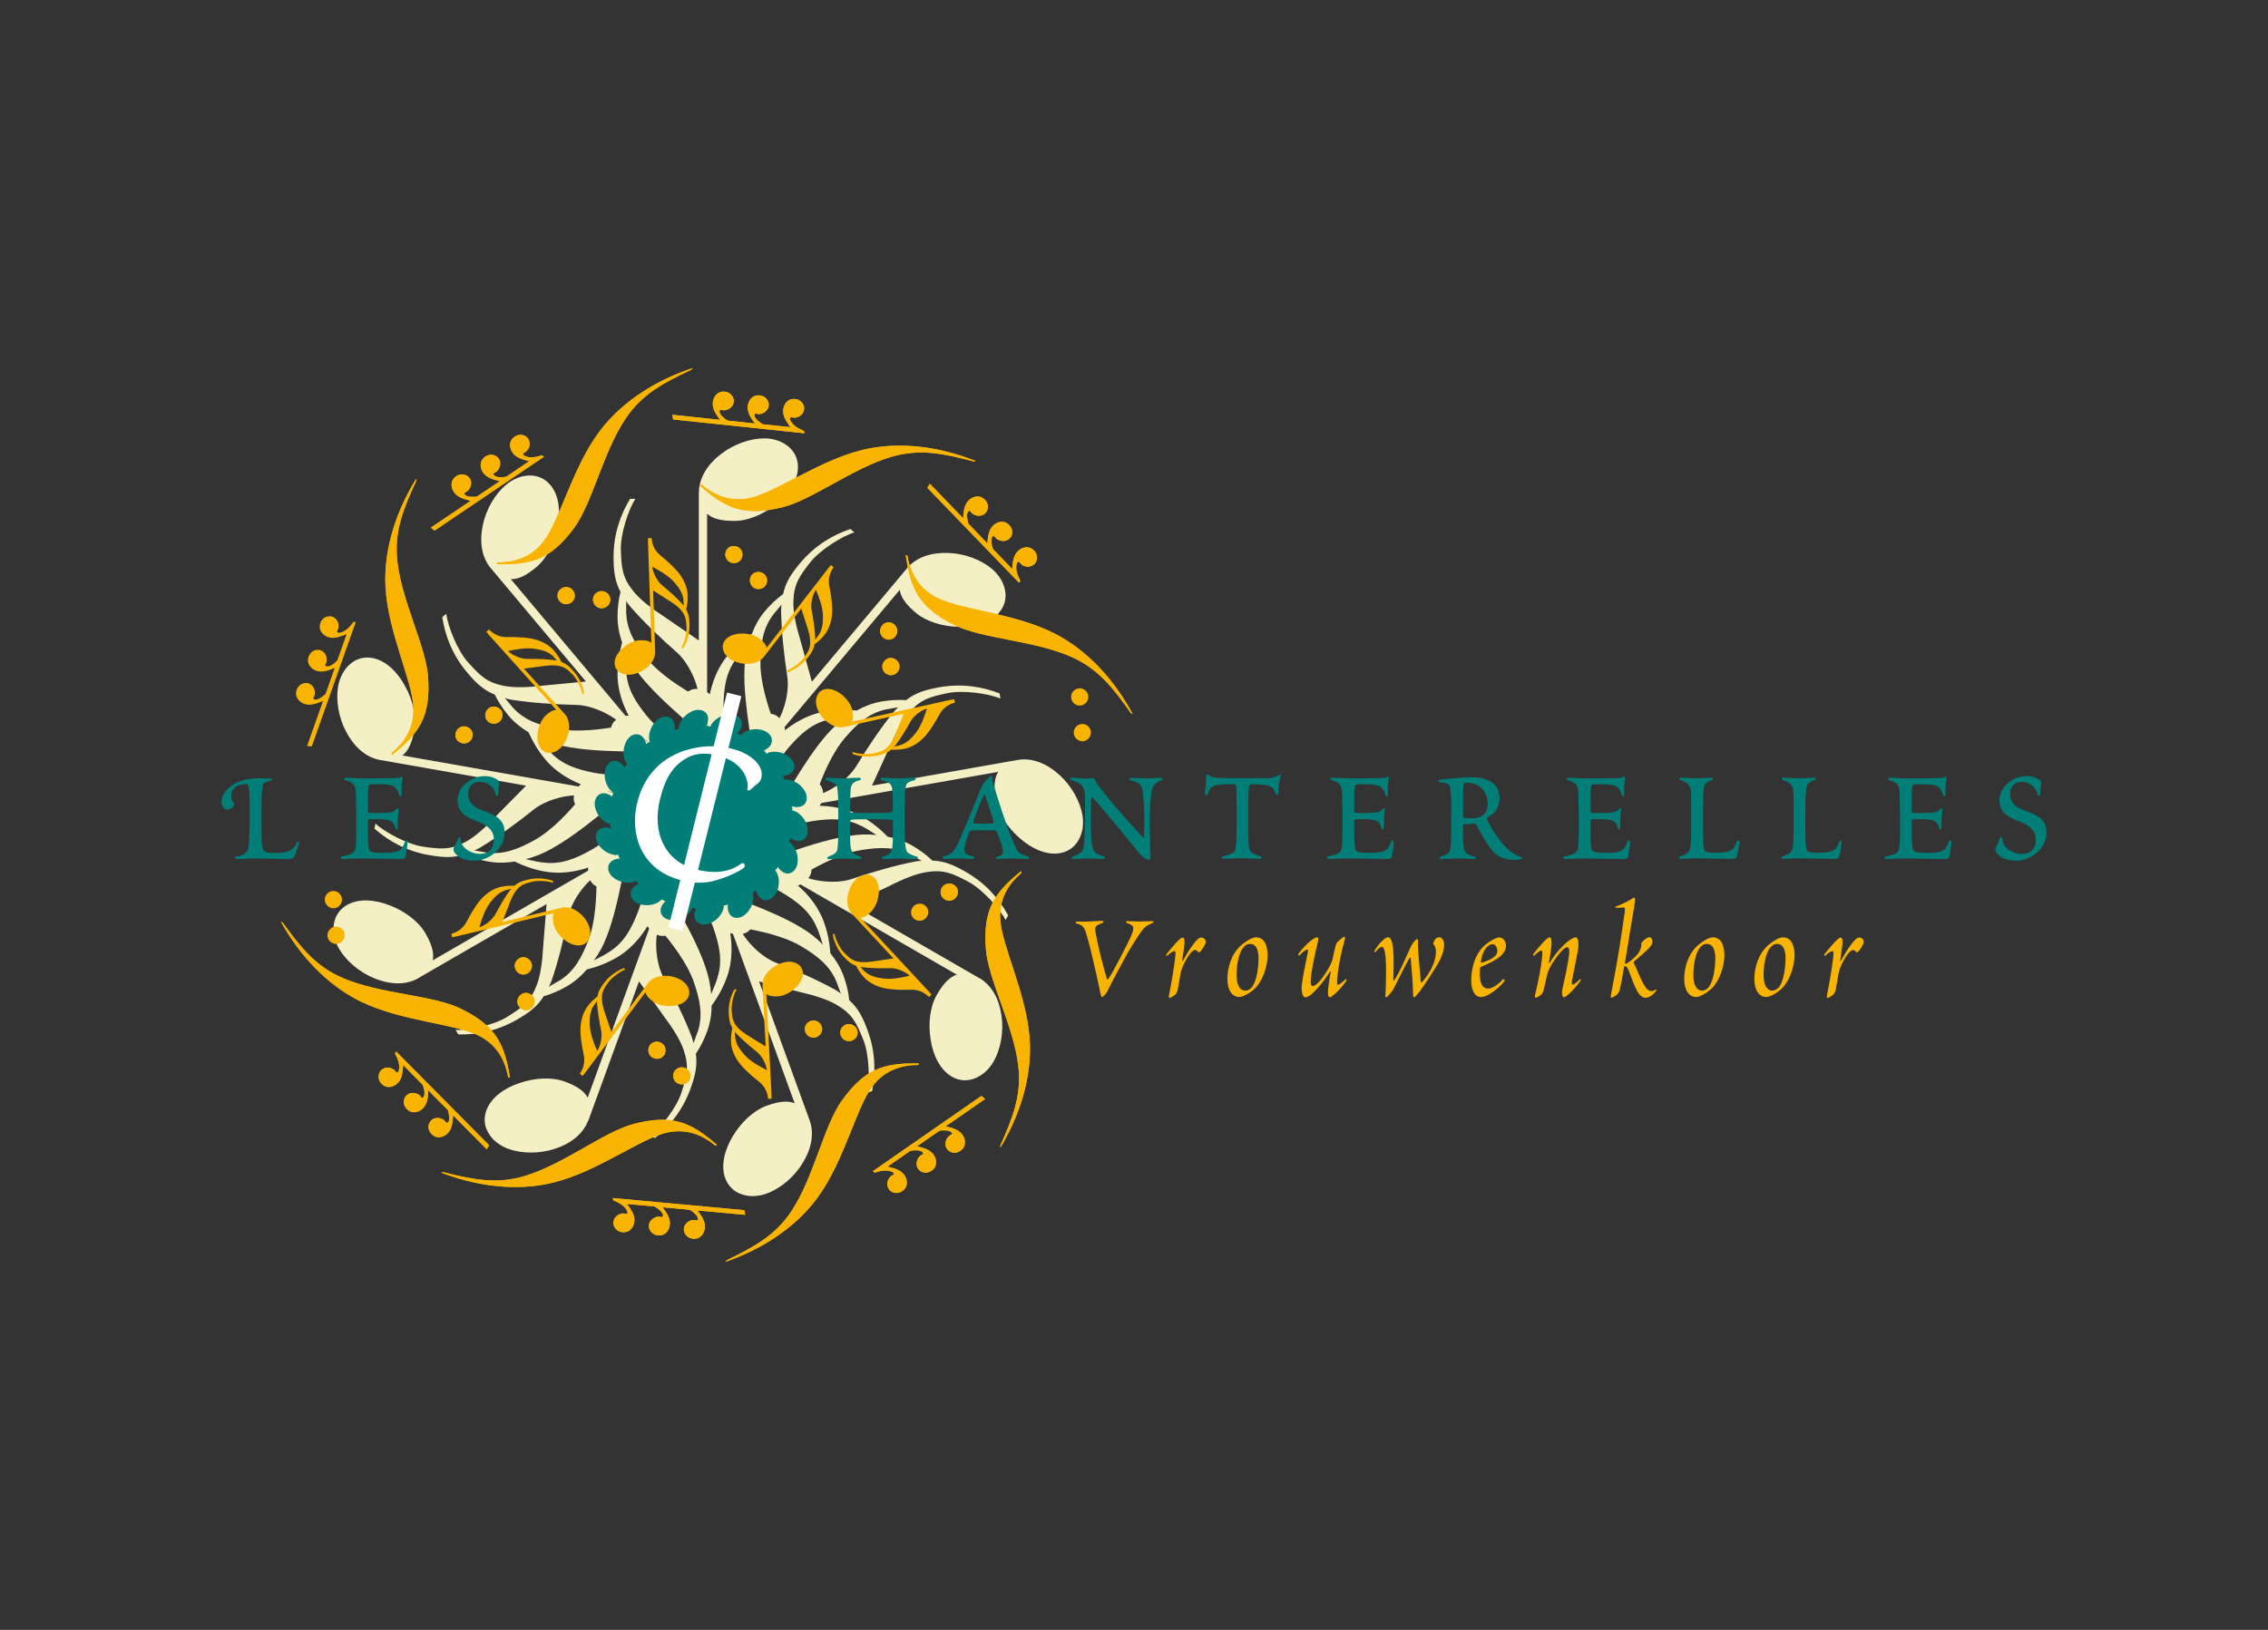 <?xml version="1.0" encoding="UTF-8"?>
<svg id="artwork" xmlns="http://www.w3.org/2000/svg" viewBox="0 0 320 230">
  <rect x="0" y="0" width="320" height="230" fill="#333333" stroke="none"/>
  <defs>
    <style>
      .cls-1 {
        fill: #f8b400;
      }

      .cls-2 {
        fill: #f5efc6;
      }

      .cls-3 {
        fill: #fff;
      }

      .cls-4 {
        fill: #007e77;
      }
    </style>
  </defs>
  <g>
    <path class="cls-2" d="M114.23,158.09c.72,1.97.19,4.2-1.04,6.13-1.19,1.92-3.09,3.5-5.02,4.21-1.23.45-2.51.47-3.53.1-1.07-.35-1.9-1.14-2.32-2.28-.65-1.8-.08-4.04,1.1-5.96,1.17-1.96,2.95-3.6,4.71-4.24,1.53-.56,2.93-.82,3.99-.36l-14.6-40.11,1.09-.4c.66,1.54,1.72,3.64,4.23,4.66,2.83,1.1,5.49,2.27,7.47,3.48,2.61,1.58,4.9,3.92,5.93,6.77.53,1.45.82,2.93.92,4.43.79.95,1.44,2.05,1.86,3.19.42,1.14.7,2.32.8,3.43,1.25,1.13,1.91,2.38,2.61,4.31,1.12,3.07,1.12,5.94.62,8.51l-.7.25c.41-1.74.29-5.46-.56-7.53-.93-2.29-1.48-3.53-3.64-4.82-1.21-.75-3.07-1.36-5.24-1.86-2.14-.56-4.28-1.12-5.81-1.51l7.14,19.62ZM115.26,130.94c-.93-2.29-2.73-3.67-4.88-4.97-2.47-1.48-5.87-2.23-8.83-2.74.5,1.11,1.56,3.2,4.07,4.22,2.83,1.1,5.49,2.27,7.47,3.48,1.08.65,2.1,1.42,3,2.38-.26-.85-.53-1.74-.82-2.38ZM118.03,138.56c-.93-2.29-2.73-3.67-4.88-4.97-2.47-1.48-5.87-2.23-8.83-2.73.77,1.85,3.06,4.19,5.19,5,2.65,1.02,5.9,2.46,8.33,3.81.31.18.57.34.8.55l-.61-1.66Z"/>
    <path class="cls-2" d="M138.17,138.01c1.82,1.05,2.84,3.09,3.14,5.37.32,2.23-.11,4.67-1.14,6.45-.65,1.13-1.62,1.97-2.65,2.35-1.05.42-2.2.35-3.24-.26-1.65-.96-2.66-3.04-2.98-5.27-.37-2.26-.06-4.66.88-6.27.81-1.41,1.72-2.51,2.82-2.84l-36.97-21.34.58-1.01c1.5.76,3.66,1.68,6.23.85,2.88-.98,5.66-1.79,7.96-2.13,3.02-.47,6.28-.14,8.9,1.37,1.33.77,2.51,1.72,3.55,2.8,1.22.22,2.42.65,3.47,1.25,1.05.61,2.03,1.33,2.82,2.11,1.69.06,2.99.6,4.77,1.62,2.83,1.63,4.68,3.83,5.94,6.12l-.37.65c-.8-1.59-3.29-4.37-5.27-5.41-2.18-1.15-3.4-1.75-5.89-1.35-1.41.21-3.23.93-5.21,1.94-2,.95-4,1.89-5.42,2.58l18.08,10.44ZM121.5,116.55c-2.18-1.15-4.44-1.06-6.93-.67-2.85.45-5.93,2.06-8.52,3.58,1.1.52,3.26,1.45,5.83.62,2.88-.98,5.66-1.79,7.96-2.13,1.25-.2,2.52-.27,3.83-.11-.74-.48-1.52-.99-2.15-1.3ZM128.52,120.61c-2.19-1.15-4.45-1.06-6.93-.67-2.84.45-5.93,2.07-8.52,3.58,1.78.92,5.04,1.24,7.19.49,2.69-.92,6.11-1.91,8.83-2.43.36-.06.65-.11.97-.09l-1.53-.88Z"/>
    <path class="cls-2" d="M143.59,107.24c2.07-.36,4.17.54,5.86,2.09,1.68,1.5,2.91,3.65,3.27,5.67.22,1.28.02,2.55-.52,3.5-.53,1-1.46,1.68-2.65,1.89-1.88.33-3.99-.62-5.68-2.12-1.73-1.49-3.04-3.53-3.36-5.37-.28-1.6-.3-3.02.34-3.98l-42.04,7.41-.2-1.15c1.64-.39,3.88-1.07,5.32-3.35,1.58-2.6,3.19-5.01,4.72-6.75,2.01-2.3,4.71-4.15,7.7-4.67,1.52-.27,3.02-.29,4.52-.14,1.08-.61,2.27-1.06,3.46-1.27,1.2-.21,2.41-.28,3.52-.2,1.33-1.04,2.68-1.46,4.7-1.82,3.21-.57,6.05-.07,8.48.87l.13.73c-1.64-.71-5.33-1.24-7.52-.76-2.42.52-3.73.84-5.38,2.75-.95,1.07-1.87,2.79-2.74,4.84-.92,2.01-1.84,4.02-2.49,5.46l20.56-3.63ZM117.03,101.52c-2.42.52-4.09,2.04-5.74,3.95-1.89,2.18-3.21,5.39-4.23,8.22,1.18-.3,3.43-.98,4.87-3.27,1.58-2.6,3.19-5.01,4.72-6.75.83-.95,1.76-1.82,2.86-2.54-.88.11-1.8.22-2.48.39ZM125.01,100.11c-2.42.52-4.09,2.04-5.74,3.95-1.89,2.18-3.21,5.39-4.23,8.22,1.96-.44,4.66-2.29,5.83-4.25,1.46-2.44,3.45-5.39,5.2-7.54.24-.28.43-.5.68-.69l-1.74.31Z"/>
    <path class="cls-2" d="M127.97,80.19c1.35-1.61,3.54-2.26,5.83-2.16,2.26.07,4.58.93,6.15,2.24,1,.84,1.66,1.94,1.85,3.01.23,1.11-.04,2.22-.82,3.15-1.23,1.46-3.46,2.09-5.71,2.02-2.28-.03-4.59-.75-6.02-1.95-1.25-1.05-2.17-2.12-2.3-3.27l-27.44,32.7-.9-.75c1.01-1.35,2.29-3.31,1.92-5.99-.46-3.01-.78-5.89-.72-8.21.07-3.05.95-6.21,2.89-8.52.99-1.18,2.13-2.17,3.38-3.01.43-1.16,1.06-2.28,1.84-3.2.78-.93,1.66-1.77,2.57-2.41.35-1.65,1.11-2.84,2.43-4.41,2.1-2.5,4.58-3.94,7.06-4.78l.57.48c-1.71.51-4.88,2.48-6.25,4.25-1.52,1.95-2.31,3.05-2.36,5.57-.04,1.42.36,3.34,1.01,5.47.58,2.13,1.17,4.26,1.6,5.78l13.42-16ZM103.94,92.88c-1.52,1.95-1.82,4.19-1.86,6.71-.05,2.88,1,6.2,2.04,9.02.7-.99,1.99-2.96,1.63-5.64-.46-3-.78-5.88-.72-8.2.02-1.26.18-2.53.56-3.78-.6.65-1.24,1.33-1.65,1.9ZM109.15,86.67c-1.52,1.95-1.82,4.19-1.86,6.71-.04,2.88,1.01,6.2,2.05,9.01,1.22-1.59,2.1-4.75,1.73-7-.44-2.81-.82-6.35-.86-9.12,0-.36,0-.66.08-.97l-1.14,1.36Z"/>
    <path class="cls-2" d="M98.61,69.51c0-2.1,1.26-4.01,3.08-5.41,1.78-1.4,4.1-2.23,6.15-2.24,1.31,0,2.51.42,3.35,1.12.89.7,1.4,1.73,1.4,2.94,0,1.91-1.31,3.82-3.08,5.22-1.77,1.44-4,2.38-5.87,2.37-1.63,0-3.03-.23-3.87-1.02v42.69s-1.17,0-1.17,0c-.09-1.68-.37-4.01-2.38-5.83-2.28-2.01-4.38-4.01-5.83-5.82-1.91-2.38-3.26-5.36-3.26-8.39,0-1.54.24-3.03.65-4.48-.42-1.17-.65-2.42-.65-3.63s.14-2.42.42-3.5c-.79-1.49-.98-2.89-.98-4.94,0-3.26.98-5.97,2.33-8.2h.75c-.98,1.49-2.15,5.03-2.05,7.27.09,2.47.19,3.82,1.77,5.78.89,1.11,2.42,2.33,4.29,3.54,1.82,1.26,3.63,2.51,4.94,3.4v-20.88ZM88.36,94.67c.09,2.47,1.3,4.38,2.89,6.34,1.82,2.24,4.75,4.1,7.36,5.59-.09-1.21-.37-3.55-2.38-5.36-2.28-2-4.38-4.01-5.83-5.82-.79-.98-1.49-2.05-2-3.26-.05.88-.1,1.82-.05,2.52ZM88.36,86.56c.1,2.47,1.31,4.38,2.89,6.34,1.82,2.24,4.75,4.1,7.36,5.59-.09-2-1.45-4.99-3.17-6.48-2.14-1.87-4.71-4.33-6.53-6.43-.23-.28-.42-.51-.56-.79v1.77Z"/>
    <path class="cls-2" d="M69.25,80.19c-1.35-1.61-1.61-3.88-1.12-6.12.46-2.21,1.71-4.35,3.28-5.67,1-.84,2.2-1.29,3.29-1.3,1.13-.03,2.18.43,2.96,1.35,1.23,1.46,1.46,3.77,1,5.98-.43,2.24-1.54,4.39-2.97,5.59-1.25,1.05-2.47,1.77-3.62,1.7l27.44,32.7-.89.75c-1.15-1.23-2.86-2.83-5.57-2.94-3.04-.07-5.93-.26-8.21-.72-2.99-.59-5.95-2.01-7.89-4.33-.99-1.18-1.77-2.48-2.38-3.85-1.07-.63-2.06-1.44-2.83-2.36-.78-.93-1.45-1.95-1.93-2.95-1.56-.63-2.61-1.58-3.92-3.15-2.1-2.5-3.09-5.2-3.49-7.78l.57-.48c.21,1.78,1.59,5.24,3.1,6.89,1.66,1.83,2.6,2.81,5.07,3.29,1.39.28,3.35.23,5.56-.05,2.2-.2,4.4-.41,5.97-.57l-13.42-15.99ZM77.58,106.06c1.66,1.83,3.81,2.52,6.29,3,2.83.54,6.28.09,9.24-.45-.85-.87-2.57-2.48-5.27-2.58-3.04-.06-5.93-.25-8.21-.72-1.24-.24-2.46-.61-3.63-1.21.53.71,1.09,1.45,1.58,1.96ZM72.36,99.85c1.66,1.83,3.82,2.52,6.29,3,2.83.54,6.28.08,9.23-.45-1.36-1.47-4.31-2.89-6.59-2.93-2.84-.05-6.39-.29-9.13-.73-.36-.07-.65-.12-.94-.25l1.14,1.36Z"/>
    <path class="cls-2" d="M53.64,107.25c-2.07-.37-3.73-1.94-4.79-3.97-1.07-1.99-1.49-4.43-1.14-6.45.23-1.28.85-2.4,1.68-3.11.84-.75,1.95-1.08,3.14-.87,1.88.33,3.54,1.95,4.61,3.94,1.12,1.99,1.65,4.36,1.32,6.19-.28,1.61-.76,2.94-1.68,3.63l42.04,7.41-.2,1.15c-1.67-.2-4.01-.33-6.15,1.33-2.37,1.9-4.71,3.61-6.75,4.73-2.67,1.47-5.85,2.28-8.83,1.76-1.52-.27-2.94-.76-4.29-1.42-1.22.21-2.5.22-3.69.01-1.2-.21-2.36-.56-3.37-1.02-1.61.52-3.01.46-5.03.1-3.21-.56-5.71-2-7.67-3.72l.13-.73c1.3,1.22,4.59,2.99,6.81,3.28,2.45.34,3.79.48,6-.74,1.25-.68,2.71-1.98,4.23-3.61,1.55-1.57,3.11-3.14,4.21-4.27l-20.56-3.62ZM76.64,121.71c2.45.34,4.54-.52,6.74-1.75,2.52-1.4,4.86-3.97,6.79-6.28-1.21-.12-3.56-.25-5.69,1.41-2.37,1.9-4.71,3.62-6.75,4.73-1.1.61-2.28,1.11-3.56,1.41.86.2,1.77.41,2.47.49ZM68.65,120.31c2.45.34,4.54-.53,6.75-1.75,2.52-1.4,4.86-3.97,6.78-6.28-1.99-.26-5.16.56-6.93,2-2.21,1.79-5.09,3.88-7.47,5.31-.32.18-.58.32-.88.41l1.74.31Z"/>
    <path class="cls-2" d="M59.06,138.02c-1.82,1.05-4.1.91-6.22.04-2.1-.84-3.99-2.44-5.02-4.21-.65-1.13-.89-2.39-.71-3.46.16-1.12.8-2.08,1.84-2.68,1.65-.96,3.96-.78,6.06.06,2.13.81,4.06,2.28,4.99,3.89.82,1.41,1.31,2.74,1.05,3.86l36.97-21.34.58,1.01c-1.41.92-3.29,2.33-3.86,4.97-.59,2.98-1.28,5.8-2.13,7.96-1.1,2.84-3.01,5.51-5.63,7.02-1.34.77-2.74,1.31-4.2,1.67-.8.95-1.77,1.78-2.82,2.38-1.05.61-2.17,1.09-3.24,1.39-.9,1.43-2.01,2.29-3.79,3.31-2.83,1.63-5.66,2.14-8.27,2.08l-.38-.64c1.78.1,5.43-.66,7.32-1.86,2.09-1.32,3.21-2.07,4.12-4.42.52-1.33.8-3.26.92-5.49.18-2.2.36-4.4.47-5.98l-18.08,10.44ZM85.98,134.31c2.09-1.32,3.14-3.32,4.05-5.67,1.03-2.69,1.18-6.16,1.16-9.17-1.01.69-2.89,2.1-3.46,4.74-.59,2.98-1.28,5.8-2.13,7.96-.45,1.18-1.03,2.32-1.82,3.36.79-.4,1.62-.82,2.2-1.22ZM78.96,138.37c2.1-1.32,3.14-3.32,4.05-5.68,1.03-2.69,1.17-6.17,1.16-9.17-1.69,1.08-3.6,3.74-4.03,5.98-.54,2.79-1.4,6.25-2.31,8.87-.13.34-.24.62-.41.88l1.53-.89Z"/>
    <path class="cls-2" d="M83,158.09c-.72,1.97-2.56,3.33-4.74,4.03-2.15.7-4.62.69-6.55,0-1.22-.45-2.22-1.25-2.77-2.2-.6-.96-.73-2.11-.31-3.24.65-1.8,2.54-3.15,4.68-3.85,2.15-.75,4.57-.86,6.33-.22,1.53.56,2.76,1.26,3.28,2.28l14.6-40.11,1.1.4c-.49,1.61-1.02,3.9.24,6.29,1.46,2.66,2.74,5.26,3.49,7.46.98,2.89,1.23,6.16.2,9-.53,1.45-1.26,2.77-2.15,3.98,0,1.24-.21,2.5-.63,3.64-.41,1.14-.96,2.23-1.59,3.15.23,1.67-.07,3.05-.77,4.97-1.11,3.06-2.96,5.27-4.99,6.91l-.7-.25c1.43-1.07,3.74-4,4.42-6.13.76-2.35,1.13-3.65.32-6.03-.45-1.35-1.48-3.02-2.82-4.8-1.28-1.8-2.55-3.6-3.48-4.88l-7.14,19.62ZM101.23,137.95c.76-2.35.27-4.56-.55-6.94-.95-2.72-3.06-5.48-5-7.78-.33,1.17-.86,3.46.4,5.85,1.46,2.66,2.75,5.26,3.48,7.47.41,1.19.7,2.44.77,3.75.34-.81.71-1.67.91-2.35ZM98.46,145.57c.76-2.36.27-4.56-.55-6.95-.94-2.72-3.07-5.48-5.01-7.77-.6,1.91-.35,5.18.76,7.17,1.38,2.49,2.94,5.68,3.93,8.28.12.34.21.62.25.93l.6-1.66Z"/>
    <path class="cls-2" d="M100.85,101.77c-.37.23-.9.21-1.5.09-.7-.14-1.45-.65-1.98-1.31-.55-.65-.88-1.45-.74-2.15.09-.45.35-.79.73-.98.36-.2.82-.26,1.32-.16.75.15,1.53.63,2.09,1.28.55.63.89,1.43.73,2.22l-2.9,14.3-.43-.09c0-.19.07-1.07-.53-1.89-.69-.91-1.26-1.63-1.65-2.4-.74-1.44-.74-3.06-.51-4.17.1-.5.24-.84.43-1.16-.15-.58-.15-1.17-.03-1.81.24-1.2.8-2.12,1.35-2.7l.17.21c-.25.18-.94,1.39-1.08,2.22-.15.92-.19,1.46.25,2.3.5.96,2.06,2.16,2.88,3.03l1.38-6.83ZM96.01,105.7c-.06.22-.12.53-.16.79-.07.45-.07,1.25.06,1.83.43,1.83,1.45,2.75,2.82,3.94.22-1.24-.34-2.65-.94-3.47-.69-.91-1.02-1.38-1.39-2.1-.17-.32-.29-.65-.39-.99Z"/>
    <path class="cls-2" d="M91.78,103.44c-.14.41-.55.74-1.09,1.03-.63.34-1.53.44-2.36.27-.84-.14-1.61-.54-1.95-1.17-.22-.4-.23-.83-.06-1.22.15-.38.46-.73.9-.97.68-.37,1.58-.5,2.43-.37.82.13,1.6.52,1.98,1.23l6.97,12.82-.38.21c-.12-.15-.63-.87-1.62-1.11-1.11-.25-2.01-.44-2.81-.78-1.49-.62-2.53-1.87-3.07-2.87-.24-.44-.35-.8-.42-1.17-.49-.35-.87-.8-1.18-1.37-.58-1.07-.74-2.14-.7-2.94l.27.05c-.08.3.17,1.68.6,2.39.48.8.8,1.24,1.67,1.6,1,.41,2.97.33,4.15.47l-3.33-6.13ZM90.59,109.55c.09.21.25.49.39.71.23.39.75,1.01,1.22,1.37,1.51,1.13,2.89,1.17,4.7,1.21-.63-1.09-1.96-1.82-2.95-2.06-1.11-.25-1.67-.4-2.42-.71-.33-.14-.64-.31-.93-.51Z"/>
    <path class="cls-2" d="M85.9,110.54c.16.4.05.92-.17,1.49-.26.67-.89,1.32-1.63,1.72-.73.43-1.58.62-2.24.36-.42-.17-.71-.49-.83-.89-.13-.39-.12-.85.07-1.32.28-.71.89-1.4,1.63-1.84.71-.43,1.56-.63,2.31-.33l13.58,5.34-.16.4c-.19-.04-1.04-.26-1.95.19-1.01.52-1.82.96-2.65,1.21-1.54.48-3.14.19-4.2-.22-.47-.19-.79-.39-1.07-.63-.6.05-1.18-.05-1.79-.29-1.14-.45-1.94-1.16-2.43-1.8l.24-.13c.14.28,1.21,1.17,2,1.45.88.31,1.41.44,2.31.16,1.03-.33,2.49-1.65,3.48-2.31l-6.49-2.55ZM88.92,115.99c.21.1.5.22.75.3.43.15,1.22.29,1.81.26,1.88-.11,2.97-.95,4.38-2.09-1.19-.43-2.67-.13-3.58.32-1.01.52-1.54.77-2.31,1.01-.34.11-.69.18-1.04.21Z"/>
    <path class="cls-2" d="M85.96,119.77c.38.2.63.67.82,1.25.23.68.17,1.58-.14,2.37-.29.8-.81,1.49-1.49,1.72-.43.14-.86.08-1.21-.15-.35-.21-.64-.58-.8-1.06-.24-.73-.22-1.64.06-2.45.27-.79.79-1.48,1.56-1.74l13.84-4.64.14.41c-.17.09-.97.47-1.38,1.4-.44,1.05-.78,1.9-1.25,2.63-.87,1.36-2.28,2.16-3.36,2.53-.48.16-.85.21-1.22.2-.43.42-.93.72-1.55.93-1.16.39-2.24.36-3.02.18l.1-.25c.28.13,1.68.12,2.46-.18.87-.33,1.36-.57,1.87-1.37.58-.91.84-2.86,1.18-4.01l-6.61,2.22ZM91.78,122c.22-.06.52-.16.77-.26.43-.16,1.12-.56,1.55-.96,1.37-1.29,1.66-2.64,2.01-4.42-1.19.44-2.13,1.62-2.54,2.55-.44,1.05-.69,1.58-1.12,2.26-.19.3-.42.58-.66.83Z"/>
    <path class="cls-2" d="M91.94,126.79c.42-.09.92.11,1.43.43.61.37,1.14,1.11,1.41,1.91.29.8.34,1.66-.04,2.27-.24.38-.6.61-1.02.66-.41.06-.86-.03-1.29-.29-.65-.41-1.22-1.12-1.53-1.92-.3-.78-.35-1.65.07-2.33l7.62-12.45.37.23c-.07.18-.44.98-.15,1.96.34,1.08.63,1.96.73,2.82.21,1.6-.35,3.12-.95,4.09-.26.43-.52.7-.8.94-.05.6-.25,1.15-.59,1.71-.64,1.04-1.48,1.71-2.19,2.08l-.09-.26c.3-.09,1.36-.99,1.77-1.72.45-.81.68-1.31.55-2.25-.14-1.07-1.19-2.73-1.67-3.83l-3.64,5.95ZM97.83,124.76c.13-.19.3-.46.42-.69.22-.4.49-1.15.57-1.74.22-1.87-.42-3.09-1.3-4.67-.63,1.1-.59,2.61-.31,3.58.34,1.09.49,1.65.59,2.45.05.36.05.71.02,1.06Z"/>
    <path class="cls-2" d="M101.03,128.33c.27-.34.77-.5,1.38-.59.71-.11,1.59.11,2.31.55.74.42,1.33,1.06,1.43,1.77.07.45-.07.86-.36,1.16-.27.31-.68.53-1.18.6-.76.11-1.66-.07-2.41-.49-.73-.4-1.32-1.04-1.44-1.83l-2.17-14.43.43-.06c.06.18.29,1.03,1.14,1.6.96.61,1.74,1.1,2.37,1.69,1.19,1.09,1.74,2.62,1.91,3.74.08.5.06.87,0,1.24.34.49.55,1.04.64,1.69.18,1.21-.03,2.26-.35,3l-.23-.14c.17-.26.41-1.63.25-2.46-.17-.91-.32-1.44-1.02-2.08-.8-.73-2.67-1.33-3.74-1.86l1.04,6.89ZM104.24,122.99c-.02-.23-.07-.54-.12-.8-.08-.45-.36-1.2-.68-1.7-1.03-1.58-2.31-2.09-4-2.74.23,1.24,1.23,2.38,2.06,2.94.96.62,1.44.95,2.03,1.5.27.25.5.51.7.8Z"/>
    <path class="cls-2" d="M108.98,123.66c-.01-.43.27-.88.68-1.34.47-.54,1.29-.94,2.12-1.06.83-.15,1.7-.04,2.23.43.34.3.5.7.48,1.12,0,.41-.18.84-.52,1.22-.51.58-1.32,1.01-2.16,1.18-.82.16-1.68.05-2.29-.48l-10.93-9.66.29-.33c.17.1.89.6,1.9.49,1.13-.15,2.04-.28,2.9-.23,1.61.07,3.01.89,3.87,1.64.38.34.6.63.79.96.58.16,1.09.45,1.58.88.91.81,1.43,1.76,1.66,2.52l-.27.04c-.04-.31-.74-1.51-1.39-2.04-.72-.59-1.17-.89-2.12-.94-1.08-.04-2.9.7-4.06.98l5.22,4.62ZM108.01,117.51c-.16-.16-.4-.37-.6-.54-.35-.29-1.05-.69-1.61-.86-1.81-.54-3.12-.12-4.83.47.97.81,2.47,1.03,3.47.93,1.13-.14,1.71-.2,2.52-.16.36.02.72.07,1.05.16Z"/>
    <path class="cls-2" d="M112.08,114.98c-.29-.32-.36-.85-.34-1.46.02-.72.39-1.55.94-2.18.55-.65,1.27-1.12,1.99-1.1.45.01.83.21,1.08.55.26.32.4.76.39,1.27-.02.77-.36,1.62-.9,2.29-.52.65-1.25,1.12-2.06,1.1l-14.59-.37v-.44c.2-.03,1.08-.11,1.79-.85.77-.83,1.38-1.52,2.07-2.04,1.28-.98,2.88-1.26,4.02-1.23.51.01.87.1,1.22.23.54-.25,1.12-.35,1.77-.34,1.22.03,2.22.42,2.9.86l-.18.21c-.23-.21-1.54-.69-2.38-.67-.93.01-1.47.07-2.22.64-.85.66-1.77,2.4-2.48,3.36l6.97.18ZM107.38,110.89c-.23-.02-.55-.03-.8-.02-.46,0-1.24.15-1.79.38-1.73.74-2.46,1.91-3.39,3.46,1.26,0,2.56-.79,3.26-1.52.77-.84,1.18-1.25,1.82-1.74.29-.22.6-.41.91-.55Z"/>
    <path class="cls-2" d="M108.87,106.33c-.43-.06-.83-.42-1.2-.9-.45-.56-.69-1.43-.68-2.28,0-.85.25-1.68.81-2.12.35-.28.77-.37,1.18-.27.4.08.8.32,1.11.72.48.61.76,1.47.78,2.33.02.83-.24,1.66-.87,2.17l-11.41,9.09-.27-.34c.13-.14.75-.77.82-1.79.05-1.13.08-2.05.28-2.9.35-1.58,1.4-2.81,2.29-3.53.4-.32.73-.49,1.08-.61.26-.54.63-.99,1.14-1.4.96-.76,1.98-1.1,2.77-1.2v.27c-.31-.02-1.62.47-2.26,1.01-.7.61-1.09,1-1.29,1.92-.23,1.06.18,2.98.26,4.17l5.46-4.34ZM102.64,106.22c-.19.13-.44.33-.63.5-.35.3-.86.91-1.13,1.44-.85,1.68-.66,3.05-.37,4.83.96-.82,1.45-2.25,1.52-3.26.05-1.14.11-1.72.28-2.51.08-.35.19-.69.34-1.01Z"/>
    <g>
      <path class="cls-1" d="M159.44,130.42l-.43-.17c-.19-.06-.17-.27.04-.27.29,0,1.09.06,1.69.06.56,0,1.32-.06,1.84-.06.23,0,.21.21.02.27l-.45.21c-.76.35-1.13.93-2.37,2.89-.66,1.05-1.36,2.37-2.54,4.58-.52.95-.91,1.86-1.13,2.17-.23.35-.52.6-.6.6-.06,0-.14-.08-.19-.27-.25-1.13-.35-1.71-.64-2.97-.29-1.3-.76-3.36-1.18-4.89-.43-1.55-.54-1.84-1.24-2.15l-.39-.1c-.17-.06-.12-.27.04-.27h1.13c.56,0,1.03-.04,1.44-.06.43-.04.78-.04,1.07-.04.21,0,.21.23.04.27l-.58.25c-.66.29-.52.72-.31,1.77.39,2,.93,3.98,1.44,5.78.08.27.14.25.33-.02.56-.78,2.72-4.97,3.16-6,.45-1.11.31-1.36-.21-1.57Z"/>
      <path class="cls-1" d="M170.12,132.96c0,.14-.19.52-.39.83-.27.41-.45.6-.56.6s-.19-.12-.25-.19c-.06-.08-.17-.14-.31-.14-.35,0-1.01.74-1.67,2.19-.27.58-.37,1.09-.45,1.55-.08.47-.19,1.26-.33,1.9-.08.37-.25.56-.37.68-.12.12-.62.45-.76.45-.12,0-.14-.16-.08-.45.43-2.19.7-3.88.87-5.32.08-.74.04-.95-.27-.8-.25.1-.54.29-.85.6-.12.1-.23-.08-.12-.21.29-.35,1.84-2.35,2.27-2.35.31,0,.29.56.27.89-.06.56-.17,1.32-.31,2.31-.02.16.06.16.14,0,.7-1.34,1.36-2.19,1.71-2.62.17-.17.47-.58.83-.58.54,0,.66.5.64.68Z"/>
      <path class="cls-1" d="M178.85,134.83c-.02,1.53-.66,3.69-2,4.85-.66.56-1.51,1.01-2,1.01-.99,0-1.69-.97-1.67-2.6,0-1.47.52-3.53,2.04-4.79.7-.56,1.46-1.03,2-1.03,1.32,0,1.63,1.42,1.63,2.56ZM175.44,133.68c-.5.6-.95,1.92-.97,3.86,0,1.65.56,2.25,1.26,2.25.29,0,.66-.19.89-.47.72-.87.93-2.83.95-4.04,0-1.01-.21-2.08-1.22-2.08-.37,0-.62.14-.91.5Z"/>
      <path class="cls-1" d="M188.75,137.45c-.14,1.13-.12,1.51.04,1.51s.7-.41,1.01-.74c.17-.14.27.02.14.21-.95,1.4-2.13,2.31-2.29,2.31-.27,0-.37-.45-.19-1.8.08-.6.17-1.2.29-1.71,0-.21-.06-.19-.14-.06-.66,1.09-1.53,2.13-2.19,2.79-.39.41-.91.78-1.22.78-.5,0-.62-.99-.5-1.92.14-1.11.43-2.52.83-4.46.08-.41-.02-.41-.19-.33-.25.12-.56.33-.97.76-.16.14-.25-.06-.16-.21,1.03-1.38,2.21-2.31,2.6-2.31.25,0,.23.27.08.85-.41,1.63-.72,3.38-.87,4.33-.12.95-.19,1.69.19,1.69.66,0,1.75-1.61,2.37-2.74.21-.39.39-.78.47-1.2.08-.47.29-1.26.39-1.73.08-.35.25-.54.39-.66.12-.12.68-.62.85-.62.14,0,.12.17.04.45-.56,1.98-.87,3.86-.99,4.81Z"/>
      <path class="cls-1" d="M203.15,135.49c-.64,1.28-2.58,4.09-2.87,4.46-.56.68-.66.78-.78.78-.08,0-.12-.12-.12-.39-.04-1.65-.17-3.34-.33-4.99-.04-.31-.1-.29-.25-.04-.85,1.49-1.44,2.83-2.21,4.29-.17.31-.41.56-.62.8-.12.14-.27.33-.37.33-.08,0-.14-.04-.14-.23.02-.25.08-1.11.08-1.86.02-1.3.06-2.27-.04-3.47-.1-1.11-.25-1.55-.54-1.55-.21,0-.58.35-.87.7-.1.12-.25,0-.14-.19.64-1.07,1.51-1.88,1.88-1.88.58,0,.76,1.3.8,2.85.02.99-.02,2.19-.04,3.16,0,.17.08.14.21-.06.78-1.24,1.34-2.6,1.96-3.96.1-.25.19-.45.37-.8.25-.45.56-.78.72-.87.14-.1.25-.04.23.14-.04.62,0,1.38.1,2.6.08,1.03.21,2.06.27,3.12.02.27.08.27.23.1,1.16-1.28,1.9-2.89,1.92-4.13,0-.64-.14-.91-.27-1.05-.06-.08-.12-.14-.08-.31.06-.29.35-.78.83-.78.39,0,.68.47.68,1.07-.02.62-.17,1.26-.6,2.15Z"/>
      <path class="cls-1" d="M212.48,133.51c-.02.87-.78,1.49-1.38,1.86-.7.45-1.46.78-2.15,1.07-.08.04-.12.06-.14.29,0,.14-.02.33-.02.56-.02,1.61.43,2.21,1.2,2.21.64,0,1.63-.78,2.02-1.28.17-.19.35.12.23.27-.68.89-2.31,2.21-3.28,2.21s-1.38-1.13-1.38-2.29c.02-2.95,1.28-4.44,1.73-4.85.62-.6,1.75-1.28,2.23-1.28s.95.47.95,1.24ZM209.59,133.88c-.23.27-.52.95-.64,1.73-.02.17-.02.27.12.23.87-.23,1.42-.54,1.82-.87.25-.23.37-.52.37-.74.02-.47-.21-.99-.72-.99-.33,0-.72.33-.95.64Z"/>
      <path class="cls-1" d="M218.91,133.16c0,.43-.14,1.36-.35,2.64-.02.14.04.17.12.04.64-1.22,2.02-2.58,2.31-2.81.25-.21.95-.76,1.3-.76.54,0,.47,1.28.25,2.35-.21,1.03-.43,2.27-.7,3.51-.19.93-.02.95.47.6.17-.12.35-.31.54-.5.14-.17.27,0,.14.17-.99,1.4-2.08,2.33-2.31,2.33-.25,0-.43-.43-.14-1.61.27-1.11.56-2.54.74-3.65.19-1.16.23-1.8-.19-1.8-.5,0-1.71,1.67-2.17,2.43-.43.76-.58,1.22-.68,1.67-.1.47-.27,1.26-.43,1.9-.1.39-.23.56-.35.68-.12.12-.64.45-.76.45-.14,0-.17-.16-.1-.45.54-2.25.83-3.88.99-5.32.08-.85-.02-.99-.29-.85-.21.1-.56.41-.8.64-.12.14-.25-.04-.17-.17.56-.76,1.94-2.39,2.29-2.39.29,0,.29.56.29.89Z"/>
      <path class="cls-1" d="M229.21,129.01c.1-.85.08-.99-.19-.95-.27.04-.68.04-.91.04-.19,0-.31-.12-.12-.19.8-.27,1.69-.72,2.15-1.01.27-.21.37-.23.47-.23.12,0,.12.45,0,1.05-.14.7-.97,5.94-1.32,8.01-.04.29-.02.33.21.23.47-.27.99-.68,1.47-1.22.49-.56.62-1.16.6-1.36-.02-.21.02-.35.14-.47.17-.17.35-.35.56-.47.19-.14.29-.19.43-.19.35,0,.45.41.45.66,0,.33-.31.7-.56.97-.29.29-1.38,1.26-1.88,1.67-.25.16-.25.27-.17.39.08.14.17.33.27.56.17.33.47,1.2.87,1.96.27.52.74,1.4,1.3,1.4.21,0,.37-.06.56-.19.14-.08.23.02.14.14-.58.76-1.11.99-1.49.99-.39,0-.85-.27-1.26-1.07-.33-.62-.7-1.61-.99-2.39-.27-.78-.43-.97-.64-1.01-.12-.02-.14.04-.19.31-.06.37-.12.76-.19,1.13-.08.47-.23,1.26-.39,1.9-.1.37-.25.56-.39.7-.12.1-.64.43-.76.43-.14,0-.14-.16-.08-.45.17-.93.33-1.73.45-2.39.45-2.23,1.18-6.95,1.44-8.95Z"/>
      <path class="cls-1" d="M243.3,134.83c-.02,1.53-.66,3.69-2,4.85-.66.56-1.51,1.01-2,1.01-.99,0-1.69-.97-1.67-2.6,0-1.47.52-3.53,2.04-4.79.7-.56,1.46-1.03,2-1.03,1.32,0,1.63,1.42,1.63,2.56ZM239.89,133.68c-.5.6-.95,1.92-.97,3.86,0,1.65.56,2.25,1.26,2.25.29,0,.66-.19.89-.47.72-.87.93-2.83.95-4.04,0-1.01-.21-2.08-1.22-2.08-.37,0-.62.14-.91.5Z"/>
      <path class="cls-1" d="M253.2,134.83c-.02,1.53-.66,3.69-2,4.85-.66.56-1.51,1.01-2,1.01-.99,0-1.69-.97-1.67-2.6,0-1.47.52-3.53,2.04-4.79.7-.56,1.46-1.03,2-1.03,1.32,0,1.63,1.42,1.63,2.56ZM249.8,133.68c-.5.6-.95,1.92-.97,3.86,0,1.65.56,2.25,1.26,2.25.29,0,.66-.19.89-.47.72-.87.93-2.83.95-4.04,0-1.01-.21-2.08-1.22-2.08-.37,0-.62.14-.91.5Z"/>
      <path class="cls-1" d="M262.96,132.96c0,.14-.19.52-.39.83-.27.41-.45.6-.56.6s-.19-.12-.25-.19c-.06-.08-.17-.14-.31-.14-.35,0-1.01.74-1.67,2.19-.27.58-.37,1.09-.45,1.55-.08.47-.19,1.26-.33,1.9-.08.37-.25.56-.37.68-.12.12-.62.45-.76.45-.12,0-.14-.16-.08-.45.43-2.19.7-3.88.87-5.32.08-.74.04-.95-.27-.8-.25.1-.54.29-.85.6-.12.1-.23-.08-.12-.21.29-.35,1.84-2.35,2.27-2.35.31,0,.29.56.27.89-.06.56-.17,1.32-.31,2.31-.02.16.06.16.14,0,.7-1.34,1.36-2.19,1.71-2.62.17-.17.47-.58.83-.58.54,0,.66.5.64.68Z"/>
    </g>
    <path class="cls-4" d="M113.97,117.1c-.04-.65-.36-1.38-.84-1.91-.38-.43-.85-.74-1.36-.84v-.04c.03-.19.01-.37-.03-.54.48.15.97.17,1.36,0,.35-.16.59-.44.68-.79.1-.33.06-.74-.11-1.12-.27-.6-.81-1.17-1.45-1.51-.5-.27-1.05-.41-1.56-.32v-.05c-.05-.18-.13-.35-.23-.49.5-.02.97-.17,1.28-.47.28-.27.4-.61.37-.97-.02-.35-.2-.72-.49-1.02-.45-.47-1.16-.82-1.87-.92-.57-.09-1.13-.02-1.58.23l-.02-.04c-.11-.16-.23-.29-.37-.39.46-.19.85-.49,1.04-.88.17-.35.17-.71.01-1.04-.14-.32-.43-.61-.8-.79-.59-.29-1.37-.38-2.07-.22-.56.11-1.07.37-1.4.76l-.03-.03c-.15-.11-.32-.19-.49-.24.37-.34.63-.75.67-1.18.04-.39-.09-.73-.34-.98-.24-.25-.61-.42-1.03-.47-.65-.07-1.42.12-2.03.5-.49.3-.87.71-1.06,1.19l-.04-.02c-.18-.05-.36-.07-.54-.06.23-.44.33-.92.23-1.34-.09-.38-.33-.65-.66-.8-.31-.15-.72-.19-1.13-.09-.63.16-1.29.6-1.73,1.16-.36.45-.58.96-.59,1.48h-.05c-.19.01-.37.06-.52.13.06-.5,0-.98-.25-1.34-.22-.32-.53-.5-.89-.53-.35-.04-.74.07-1.09.3-.54.37-1.01,1-1.23,1.69-.18.54-.22,1.11-.05,1.59h-.04c-.17.09-.33.2-.45.31-.11-.49-.34-.92-.69-1.17-.31-.23-.67-.29-1.02-.19-.34.08-.67.32-.92.65-.38.53-.61,1.29-.58,2.01.01.57.18,1.11.5,1.51l-.03.03c-.14.13-.24.28-.32.44-.27-.42-.63-.75-1.05-.87-.37-.11-.73-.04-1.02.17-.29.19-.52.53-.64.93-.18.63-.13,1.42.14,2.08.21.53.55.98.99,1.25l-.02.03c-.08.17-.13.35-.15.52-.4-.3-.85-.49-1.28-.46-.39.02-.7.21-.91.51-.2.28-.31.68-.28,1.09.05.65.36,1.38.85,1.91.38.43.85.74,1.36.84v.04c-.03.19-.01.38.03.55-.48-.15-.96-.17-1.36,0-.35.16-.59.44-.68.79-.1.33-.06.74.11,1.12.27.6.81,1.17,1.45,1.5.5.28,1.05.41,1.56.32v.04c.05.19.13.35.23.5-.5.02-.97.17-1.28.47-.28.27-.4.61-.37.97.02.35.2.72.48,1.02.45.47,1.16.82,1.87.92.57.09,1.13.02,1.58-.23l.02.03c.11.16.24.29.38.39-.46.19-.85.49-1.04.89-.17.35-.17.71-.01,1.04.14.32.43.61.81.79.59.29,1.37.37,2.07.22.56-.11,1.07-.37,1.4-.76l.03.03c.16.11.32.19.49.24-.37.34-.63.75-.68,1.19-.04.39.09.73.34.98.24.25.61.43,1.03.47.65.07,1.42-.12,2.03-.5.49-.3.88-.71,1.06-1.2h.04c.18.07.37.08.54.07-.23.45-.34.92-.23,1.35.09.37.33.65.66.8.31.15.72.19,1.13.09.63-.16,1.29-.6,1.73-1.16.36-.45.58-.97.59-1.49h.04c.19-.01.37-.06.53-.13-.07.5,0,.98.24,1.35.22.32.53.5.89.53.35.04.74-.07,1.09-.3.54-.37,1.01-1,1.23-1.69.18-.54.22-1.11.04-1.59h.04c.18-.09.33-.2.45-.32.11.49.34.92.69,1.18.31.23.67.29,1.02.19.34-.08.67-.32.92-.65.39-.53.61-1.29.58-2.01-.01-.57-.18-1.12-.51-1.52l.04-.03c.14-.13.24-.28.32-.44.27.42.63.75,1.05.88.37.11.73.04,1.02-.17.29-.19.53-.53.64-.93.18-.63.13-1.42-.14-2.08-.21-.53-.55-.99-.99-1.25l.02-.04c.08-.17.13-.35.15-.52.4.31.85.49,1.29.46.39-.03.7-.21.9-.51.21-.28.31-.68.28-1.09Z"/>
    <g>
      <path class="cls-4" d="M50.24,114.04c0-1.6,0-2.11-.11-2.77-.11-.69-.69-.99-1.36-1.15-.29-.08-.27-.37.03-.37.88,0,1.49.08,2.32.08h2.75c1.41,0,2.32-.03,2.56-.11.13-.08.24-.11.27-.11.05,0,.13.05.11.19-.13.64-.19,1.63-.13,2.29.03.35-.32.4-.37.08-.11-.59-.51-1.17-1.01-1.31-.53-.16-1.01-.19-1.97-.19h-.69c-.56,0-.61.05-.67.48-.03.24-.05.96-.05,1.79v1.44c0,.32,0,.29.56.35h.56c1.49,0,2.11-.08,2.35-.16.32-.11.53-.35.61-.48.08-.13.27-.08.24.11-.05.43-.13,1.09-.13,2.67,0,.21-.29.24-.32.03-.03-.16-.11-.4-.27-.69-.27-.45-.93-.61-2.32-.61h-.8c-.4,0-.48.03-.48.35v1.25c0,1.87.05,2.53.24,2.8.19.29.77.35,1.84.35.64,0,1.28-.03,1.68-.11.4-.05.72-.24.99-.51.21-.27.37-.67.48-.99.08-.21.35-.19.35.03,0,.27-.11,1.28-.27,2.08-.08.35-.24.37-.96.37-.83,0-4.21-.08-5.52-.08-.77,0-1.47.08-2.45.08-.29,0-.29-.32-.08-.35.91-.19,1.73-.35,1.92-1.09.05-.27.13-.83.13-2.88v-2.85Z"/>
      <path class="cls-4" d="M70.16,110.01c.27.19.29.43.29.56s-.03.27-.08.48c-.03.21-.08.56-.08,1.04,0,.29-.35.29-.37-.03-.03-.21-.13-.53-.48-.93-.45-.53-1.07-.8-1.81-.8-.91,0-1.57.61-1.57,1.68,0,1.47,1.09,2.03,2.21,2.43,1.57.56,2.93,1.15,2.93,3.07,0,1.49-.93,2.51-1.65,3.04-.83.61-1.76.91-2.64.91s-1.55-.19-2.05-.48c-.48-.32-.77-.64-.88-1.01-.05-.19.08-.48.21-.67.13-.21.35-.8.45-1.04.08-.19.32-.16.35.08,0,.16,0,.4.19.8.35.72,1.49,1.36,2.53,1.36,1.25,0,1.97-.69,1.97-2.05s-1.04-2.08-2.45-2.59c-1.81-.64-2.67-1.49-2.67-2.88,0-.69.21-1.52,1.01-2.29.64-.64,1.65-1.17,2.8-1.17,1.04,0,1.55.35,1.79.51Z"/>
    </g>
    <g>
      <path class="cls-4" d="M123.05,114.71c2.13,0,2.45-.05,2.61-.08.24-.03.32-.08.32-.53v-.96c0-1.01-.05-1.89-.19-2.19-.24-.53-.72-.69-1.41-.85-.21-.05-.19-.35.11-.35.88,0,1.41.08,2.11.08.77,0,1.41-.08,2.37-.08.29,0,.29.29.05.35-.69.16-1.09.37-1.17.72-.13.45-.21.91-.21,2.85v3.15c0,2.05.08,2.45.19,2.99.11.61.59.8,1.52,1.07.21.05.21.35-.11.35-.93,0-1.73-.08-2.53-.08-.75,0-1.31.08-2.03.08-.32,0-.32-.27-.11-.35.69-.21,1.01-.29,1.23-.85.11-.35.19-1.04.19-2.61v-1.31c0-.35-.08-.43-.29-.45-.24-.03-.56-.05-2.75-.05h-.35c-1.92,0-2.13.03-2.32.05-.32.05-.35.08-.35.56v.96c0,1.41.05,2.24.13,2.61.16.61.67.91,1.36,1.09.24.08.24.35-.11.35-.64,0-1.6-.08-2.32-.08-.83,0-1.31.08-2.05.08-.29,0-.27-.24-.05-.35.91-.35,1.17-.61,1.25-.99.05-.29.13-.75.13-2.72v-3.49c0-.91-.03-2.05-.16-2.59-.11-.43-.48-.69-1.49-.99-.19-.05-.21-.35.05-.35.88,0,1.47.08,2.19.08.88,0,1.36-.08,2.35-.08.32,0,.32.29.08.35-.88.21-1.07.51-1.2.91-.13.37-.16,2.69-.16,3.2,0,.35,0,.43.19.45.19.03.4.05,2.29.05h.64Z"/>
      <path class="cls-4" d="M145.05,120.87c.24.08.24.35-.08.35-1.01,0-1.57-.08-2.27-.08s-1.17.08-1.97.08c-.29,0-.32-.24-.11-.29.85-.24.96-.48.85-1.04-.08-.51-.4-1.47-.77-2.35-.08-.24-.13-.32-.29-.35-.16-.03-.35-.03-1.79-.03-1.28,0-1.49.03-1.6.05-.13.03-.21.08-.27.21-.08.21-.35.83-.56,1.71-.13.48-.21.99.05,1.28.16.19.51.32,1.07.45.24.05.21.35-.08.35-.96,0-1.52-.08-2.24-.08-.59,0-1.2.08-1.76.08-.29,0-.32-.29-.08-.35.45-.11.83-.29,1.04-.45.32-.24.75-.85,1.15-1.76,1.07-2.45,2.05-4.93,2.83-6.85.32-.75.4-1.01.56-1.2l.43-.51c.29-.35.51-.59.64-.59.16,0,.21.11.21.27,0,.21,0,.37.13.8.59,1.92,1.76,5.87,3.12,8.91.4.93.77,1.09,1.79,1.39ZM140.14,116.15c.08-.03.08-.21-.03-.53-.59-1.79-.8-2.43-1.09-3.39-.05-.21-.13-.21-.29.16-.37.8-.77,1.76-1.33,3.31-.11.29-.13.45.03.48.11.03.24.05,1.33.05s1.25-.03,1.39-.08Z"/>
      <path class="cls-4" d="M162.25,117.45c0,2,.05,3.15.08,3.36.05.45-.11.51-.27.51-.21,0-.53-.19-.72-.35-.32-.27-.59-.53-.64-.61-1.87-2.32-4.88-5.97-6.59-7.89-.08-.08-.13.03-.16.24-.03.24-.03.72-.03,1.89v2.27c0,3.15.51,3.49,1.07,3.71l.77.29c.21.08.21.37-.13.35-.64-.03-1.33-.08-2.08-.08s-1.52.08-2.08.08c-.35,0-.35-.24-.11-.35l.53-.21c.43-.16.83-.48.96-.91.13-.51.24-2.19.24-4.16v-2.77c0-1.15-.11-1.41-.29-1.76-.32-.56-1.07-.8-1.63-.96-.24-.05-.24-.35.05-.35.75,0,1.39.11,2,.11.21,0,.43,0,.75-.03.4-.03.48,0,.51.13.08.29.24.61.69,1.15.75,1.04,2.96,3.71,6.03,6.99.19.19.24.16.24-.08v-2.61c0-1.65-.08-2.51-.19-3.49-.13-1.25-.43-1.47-1.73-1.81-.27-.05-.21-.35.05-.35.72,0,1.49.08,2.29.08.69,0,1.33-.08,1.92-.08.32,0,.32.24.05.35-.64.27-1.15.53-1.33,1.49-.13.77-.27,2.19-.27,3.95v1.92Z"/>
      <path class="cls-4" d="M177.18,109.83c.99,0,1.55-.03,1.92-.03.48-.03.99-.19,1.33-.43.16-.11.35-.03.29.16-.29.72-.29,1.41-.35,2.4-.03.24-.27.29-.37.05-.19-.48-.37-.93-1.04-1.12-.45-.11-1.07-.19-2.32-.19-.35,0-.37.08-.4.29-.05.24-.11,1.17-.11,2.93v2.53c0,1.79,0,2.45.08,3.09.13.88.59.99,1.63,1.33.27.08.24.35-.11.35-.91,0-1.6-.08-2.64-.08-.8,0-1.39.08-2.48.08-.32,0-.32-.27-.05-.35.93-.27,1.68-.37,1.76-1.09.05-.37.16-1.2.16-3.2v-2.64c0-1.89-.05-2.51-.05-2.72,0-.45-.05-.53-.4-.53-.53,0-2.27-.03-2.88.29-.4.24-.67.77-.77,1.12-.08.27-.37.21-.37-.08,0-.24.16-1.31.16-2.43,0-.32.19-.35.35-.19.16.16.37.24.67.32.27.08.8.11,2.32.11h3.68Z"/>
      <path class="cls-4" d="M189.39,114.04c0-1.6,0-2.11-.11-2.77-.11-.69-.69-.99-1.36-1.15-.29-.08-.27-.37.03-.37.88,0,1.49.08,2.32.08h2.75c1.41,0,2.32-.03,2.56-.11.13-.08.24-.11.27-.11.05,0,.13.05.11.19-.13.64-.19,1.63-.13,2.29.03.35-.32.4-.37.08-.11-.59-.51-1.17-1.01-1.31-.53-.16-1.01-.19-1.97-.19h-.69c-.56,0-.61.05-.67.48-.03.24-.05.96-.05,1.79v1.44c0,.32,0,.29.56.35h.56c1.49,0,2.11-.08,2.35-.16.32-.11.53-.35.61-.48.08-.13.27-.08.24.11-.05.43-.13,1.09-.13,2.67,0,.21-.29.24-.32.03-.03-.16-.11-.4-.27-.69-.27-.45-.93-.61-2.32-.61h-.8c-.4,0-.48.03-.48.35v1.25c0,1.87.05,2.53.24,2.8.19.29.77.35,1.84.35.64,0,1.28-.03,1.68-.11.4-.05.72-.24.99-.51.21-.27.37-.67.48-.99.08-.21.35-.19.35.03,0,.27-.11,1.28-.27,2.08-.08.35-.24.37-.96.37-.83,0-4.21-.08-5.52-.08-.77,0-1.47.08-2.45.08-.29,0-.29-.32-.08-.35.91-.19,1.73-.35,1.92-1.09.05-.27.13-.83.13-2.88v-2.85Z"/>
      <path class="cls-4" d="M204.75,113.35c0-.96-.08-1.6-.11-2.05-.05-.35-.13-.48-.21-.59-.19-.19-.77-.27-1.28-.32-.35-.03-.32-.29,0-.35.37-.05,2.53-.35,4.24-.35,4-.11,4.19,2.24,4.19,3.01,0,1.12-.64,1.97-1.12,2.27l-.53.35c-.13.08-.19.16-.08.4.91,1.89,2.21,3.57,3.15,4.32.88.72,1.57.91,1.68.93s.13.19.05.21c-.11.05-.56.16-1.12.16-.99,0-2-.32-2.61-.85-.99-.93-1.68-2.19-2.48-3.73-.24-.51-.43-.56-.72-.53-.37.03-.8.08-1.23.08-.13,0-.16.05-.16.56v1.12c0,.85.03,1.15.08,1.47.16.85.35,1.09,1.52,1.41.29.08.29.35-.03.35-.72,0-1.49-.08-2.27-.08s-1.63.08-2.37.08c-.29,0-.35-.27-.05-.35,1.01-.27,1.25-.48,1.36-1.25.03-.37.11-1.04.11-2.08v-4.19ZM206.41,115.03c0,.29.03.37.24.4.35.03.67.03,1.23.03.88,0,2.03-.48,2.03-2,0-1.6-1.07-3.01-2.93-3.01-.37,0-.43.08-.48.27-.05.16-.08.51-.08,1.73v2.59Z"/>
      <path class="cls-4" d="M222.73,114.04c0-1.6,0-2.11-.11-2.77-.11-.69-.69-.99-1.36-1.15-.29-.08-.27-.37.03-.37.88,0,1.49.08,2.32.08h2.75c1.41,0,2.32-.03,2.56-.11.13-.08.24-.11.27-.11.05,0,.13.05.11.19-.13.64-.19,1.63-.13,2.29.03.35-.32.4-.37.08-.11-.59-.51-1.17-1.01-1.31-.53-.16-1.01-.19-1.97-.19h-.69c-.56,0-.61.05-.67.48-.03.24-.05.96-.05,1.79v1.44c0,.32,0,.29.56.35h.56c1.49,0,2.11-.08,2.35-.16.32-.11.53-.35.61-.48.08-.13.27-.08.24.11-.05.43-.13,1.09-.13,2.67,0,.21-.29.24-.32.03-.03-.16-.11-.4-.27-.69-.27-.45-.93-.61-2.32-.61h-.8c-.4,0-.48.03-.48.35v1.25c0,1.87.05,2.53.24,2.8.19.29.77.35,1.84.35.64,0,1.28-.03,1.68-.11.4-.05.72-.24.99-.51.21-.27.37-.67.48-.99.08-.21.35-.19.35.03,0,.27-.11,1.28-.27,2.08-.08.35-.24.37-.96.37-.83,0-4.21-.08-5.52-.08-.77,0-1.47.08-2.45.08-.29,0-.29-.32-.08-.35.91-.19,1.73-.35,1.92-1.09.05-.27.13-.83.13-2.88v-2.85Z"/>
      <path class="cls-4" d="M238.62,114.04c0-1.36,0-2.05-.08-2.64-.11-.77-.77-1.12-1.41-1.31-.24-.05-.24-.35.05-.35.83,0,1.55.08,2.27.08.67,0,1.25-.08,2.05-.08.29,0,.29.27.03.35-.85.29-.99.59-1.07.91-.08.27-.19,1.31-.19,3.25v2.83c0,1.65.05,2.67.27,2.96.19.24.64.29,1.31.29.96,0,1.39-.03,1.76-.11.48-.11.75-.29.99-.53.21-.27.4-.75.45-.91.08-.24.35-.21.35.08,0,.27-.16,1.39-.35,1.97-.11.35-.24.37-.96.37-1.33,0-3.63-.08-4.99-.08-.51,0-1.23.08-1.97.08-.32,0-.29-.27-.08-.35.61-.21,1.28-.43,1.41-1.12.11-.59.16-1.41.16-3.04v-2.67Z"/>
      <path class="cls-4" d="M253.07,114.04c0-1.36,0-2.05-.08-2.64-.11-.77-.77-1.12-1.41-1.31-.24-.05-.24-.35.05-.35.83,0,1.55.08,2.27.08.67,0,1.25-.08,2.05-.08.29,0,.29.27.03.35-.85.29-.99.59-1.07.91-.08.27-.19,1.31-.19,3.25v2.83c0,1.65.05,2.67.27,2.96.19.24.64.29,1.31.29.96,0,1.39-.03,1.76-.11.48-.11.75-.29.99-.53.21-.27.4-.75.45-.91.08-.24.35-.21.35.08,0,.27-.16,1.39-.35,1.97-.11.35-.24.37-.96.37-1.33,0-3.63-.08-4.99-.08-.51,0-1.23.08-1.97.08-.32,0-.29-.27-.08-.35.61-.21,1.28-.43,1.41-1.12.11-.59.16-1.41.16-3.04v-2.67Z"/>
      <path class="cls-4" d="M268.06,114.04c0-1.6,0-2.11-.11-2.77-.11-.69-.69-.99-1.36-1.15-.29-.08-.27-.37.03-.37.88,0,1.49.08,2.32.08h2.75c1.41,0,2.32-.03,2.56-.11.13-.08.24-.11.27-.11.05,0,.13.05.11.19-.13.64-.19,1.63-.13,2.29.03.35-.32.4-.37.08-.11-.59-.51-1.17-1.01-1.31-.53-.16-1.01-.19-1.97-.19h-.69c-.56,0-.61.05-.67.48-.03.24-.05.96-.05,1.79v1.44c0,.32,0,.29.56.35h.56c1.49,0,2.11-.08,2.35-.16.32-.11.53-.35.61-.48.08-.13.27-.08.24.11-.05.43-.13,1.09-.13,2.67,0,.21-.29.24-.32.03-.03-.16-.11-.4-.27-.69-.27-.45-.93-.61-2.32-.61h-.8c-.4,0-.48.03-.48.35v1.25c0,1.87.05,2.53.24,2.8.19.29.77.35,1.84.35.64,0,1.28-.03,1.68-.11.4-.05.72-.24.99-.51.21-.27.37-.67.48-.99.08-.21.35-.19.35.03,0,.27-.11,1.28-.27,2.08-.08.35-.24.37-.96.37-.83,0-4.21-.08-5.52-.08-.77,0-1.47.08-2.45.08-.29,0-.29-.32-.08-.35.91-.19,1.73-.35,1.92-1.09.05-.27.13-.83.13-2.88v-2.85Z"/>
      <path class="cls-4" d="M287.71,110.01c.27.19.29.43.29.56s-.03.27-.08.48c-.03.21-.08.56-.08,1.04,0,.29-.35.29-.37-.03-.03-.21-.13-.53-.48-.93-.45-.53-1.07-.8-1.81-.8-.91,0-1.57.61-1.57,1.68,0,1.47,1.09,2.03,2.21,2.43,1.57.56,2.93,1.15,2.93,3.07,0,1.49-.93,2.51-1.65,3.04-.83.61-1.76.91-2.64.91s-1.55-.19-2.05-.48c-.48-.32-.77-.64-.88-1.01-.05-.19.08-.48.21-.67.13-.21.35-.8.45-1.04.08-.19.32-.16.35.08,0,.16,0,.4.19.8.35.72,1.49,1.36,2.53,1.36,1.25,0,1.97-.69,1.97-2.05s-1.04-2.08-2.45-2.59c-1.81-.64-2.67-1.49-2.67-2.88,0-.69.21-1.52,1.01-2.29.64-.64,1.65-1.17,2.8-1.17,1.04,0,1.55.35,1.79.51Z"/>
    </g>
    <path class="cls-1" d="M91.45,75.94l.48-.02c.06.69.3,1.65,1.15,2.37.97.8,1.87,1.6,2.49,2.33.82.95,1.42,2.16,1.46,3.42.02.67-.07,1.34-.22,1.96.35.6.44,1.17.47,2.02.05,1.35-.32,2.48-.85,3.42h-.31c.38-.62.82-2.09.74-3.02-.07-1.02-.13-1.58-.81-2.36-.38-.45-1.03-.93-1.82-1.41-.77-.49-1.53-.99-2.08-1.33l.29,8.62c.03.86-.46,1.67-1.19,2.27-.71.61-1.66.98-2.51,1.01-.54.02-1.04-.14-1.4-.42-.38-.28-.6-.69-.62-1.19-.03-.79.48-1.6,1.19-2.2.71-.62,1.62-1.04,2.39-1.06.67-.02,1.25.05,1.61.37l-.48-14.15v-.64ZM96.44,84.76c-.08-1.02-.6-1.79-1.28-2.57-.78-.9-2.02-1.63-3.12-2.21.07.83.67,2.04,1.4,2.63.91.74,2,1.72,2.78,2.57.1.11.18.21.24.32l-.02-.73Z"/>
    <path class="cls-1" d="M68.63,89.15l.36-.32c.49.49,1.29,1.07,2.41,1.07,1.26-.01,2.46.02,3.4.18,1.24.2,2.48.74,3.32,1.68.45.5.81,1.07,1.09,1.65.65.24,1.09.61,1.66,1.24.9,1.01,1.35,2.1,1.55,3.16l-.23.21c-.11-.73-.73-2.14-1.38-2.8-.71-.73-1.11-1.13-2.14-1.28-.58-.1-1.39-.05-2.3.09-.91.12-1.81.23-2.45.32l5.76,6.41c.58.64.72,1.58.55,2.51-.16.92-.64,1.82-1.27,2.39-.4.36-.89.57-1.34.58-.47.03-.9-.14-1.24-.51-.53-.59-.66-1.53-.5-2.45.15-.93.58-1.83,1.15-2.35.5-.45.99-.76,1.47-.75l-9.47-10.53-.41-.49ZM78.13,92.7c-.71-.73-1.61-.99-2.64-1.14-1.18-.19-2.59.05-3.81.31.58.59,1.82,1.13,2.76,1.11,1.17-.02,2.64.03,3.78.18.15.02.27.04.39.09l-.49-.55Z"/>
    <path class="cls-1" d="M117.24,79.74l.38.3c-.4.57-.82,1.46-.63,2.56.24,1.23.42,2.42.43,3.38.02,1.26-.29,2.57-1.06,3.57-.41.53-.91.99-1.43,1.37-.12.69-.41,1.18-.93,1.85-.83,1.07-1.83,1.7-2.84,2.09l-.24-.19c.7-.24,1.97-1.1,2.51-1.86.6-.83.91-1.29.88-2.33,0-.59-.2-1.38-.5-2.25-.27-.87-.55-1.74-.75-2.36l-5.28,6.82c-.53.69-1.43.99-2.37.99-.94,0-1.91-.31-2.58-.82-.43-.33-.71-.77-.81-1.22-.11-.45-.02-.92.29-1.31.48-.62,1.39-.92,2.33-.93.94-.02,1.91.24,2.52.71.53.41.93.84,1,1.31l8.67-11.19.41-.49ZM115.45,89.71c.59-.83.68-1.76.66-2.8-.02-1.19-.51-2.54-.99-3.69-.48.68-.79,1.99-.6,2.91.23,1.15.44,2.6.5,3.75,0,.15,0,.27-.02.4l.45-.58Z"/>
    <path class="cls-1" d="M134.64,98.67l.1.47c-.67.19-1.57.6-2.12,1.57-.61,1.1-1.23,2.13-1.83,2.87-.79.98-1.87,1.79-3.09,2.07-.65.14-1.33.18-1.97.14-.53.45-1.07.65-1.9.83-1.32.29-2.5.14-3.51-.21l-.07-.3c.69.26,2.22.42,3.11.18.99-.25,1.53-.41,2.17-1.23.37-.46.72-1.19,1.05-2.05.35-.85.69-1.69.93-2.29l-8.42,1.86c-.84.19-1.73-.15-2.45-.76-.73-.59-1.27-1.45-1.46-2.28-.12-.53-.05-1.05.15-1.45.2-.42.57-.72,1.06-.83.77-.17,1.66.18,2.38.77.74.59,1.31,1.4,1.48,2.16.15.66.18,1.24-.07,1.65l13.82-3.06.63-.11ZM126.88,105.19c.99-.26,1.65-.92,2.3-1.73.75-.93,1.23-2.28,1.6-3.47-.8.22-1.88,1.03-2.33,1.86-.56,1.03-1.33,2.28-2.02,3.21-.09.12-.17.21-.27.3l.72-.16Z"/>
    <path class="cls-1" d="M108.86,155.04l-.48.03c-.07-.69-.33-1.64-1.19-2.35-.98-.78-1.89-1.56-2.53-2.29-.84-.94-1.46-2.14-1.52-3.39-.03-.67.05-1.35.19-1.97-.36-.6-.46-1.17-.51-2.01-.07-1.35.28-2.48.79-3.43l.31-.02c-.37.63-.78,2.12-.69,3.04.09,1.02.15,1.57.85,2.34.39.44,1.05.91,1.84,1.38.78.48,1.55.96,2.11,1.3l-.44-8.61c-.05-.86.43-1.68,1.15-2.29.7-.62,1.65-1.01,2.49-1.06.54-.03,1.05.12,1.41.39.38.27.61.68.64,1.18.04.79-.46,1.6-1.16,2.22-.7.63-1.6,1.06-2.37,1.1-.67.03-1.25-.03-1.62-.34l.72,14.14v.64ZM103.72,146.31c.09,1.02.63,1.78,1.33,2.55.79.89,2.05,1.59,3.15,2.15-.08-.82-.7-2.03-1.44-2.6-.92-.73-2.03-1.69-2.83-2.52-.1-.11-.18-.2-.25-.31l.04.73Z"/>
    <path class="cls-1" d="M131.43,140.36l-.35.33c-.5-.48-1.31-1.05-2.43-1.03-1.26.04-2.46.02-3.4-.13-1.24-.18-2.49-.7-3.35-1.62-.46-.49-.83-1.06-1.12-1.63-.66-.22-1.1-.59-1.68-1.21-.92-.99-1.39-2.08-1.6-3.14l.22-.21c.12.73.76,2.12,1.43,2.77.72.72,1.13,1.11,2.16,1.25.58.09,1.39.02,2.3-.13.91-.13,1.81-.26,2.45-.36l-5.87-6.32c-.59-.63-.75-1.57-.59-2.5.14-.93.61-1.83,1.23-2.41.39-.37.88-.58,1.33-.6.46-.04.91.13,1.25.49.54.58.68,1.52.54,2.45-.13.93-.55,1.84-1.11,2.37-.49.46-.98.78-1.46.78l9.64,10.37.42.49ZM121.88,136.97c.73.72,1.63.96,2.66,1.1,1.18.17,2.59-.09,3.8-.38-.59-.58-1.84-1.1-2.78-1.07-1.17.04-2.64.01-3.79-.12-.15-.02-.27-.04-.39-.08l.5.54Z"/>
    <path class="cls-1" d="M82.19,151.82l-.39-.29c.39-.58.8-1.48.58-2.57-.26-1.23-.46-2.41-.48-3.37-.04-1.26.25-2.58,1-3.58.4-.54.89-1.01,1.4-1.39.1-.69.39-1.19.9-1.87.81-1.08,1.8-1.73,2.8-2.13l.25.18c-.69.25-1.95,1.13-2.48,1.9-.58.84-.89,1.31-.84,2.35.02.59.22,1.37.54,2.24.29.87.58,1.73.79,2.34l5.17-6.9c.52-.69,1.41-1.02,2.35-1.03.93-.03,1.91.27,2.59.78.43.32.73.76.83,1.2.12.45.03.92-.26,1.32-.47.63-1.38.94-2.31.97-.94.04-1.91-.21-2.53-.67-.54-.4-.94-.83-1.02-1.3l-8.48,11.33-.4.5ZM83.82,141.82c-.58.84-.65,1.77-.61,2.81.04,1.19.55,2.53,1.05,3.67.47-.69.76-2.01.55-2.92-.24-1.15-.48-2.6-.56-3.75-.01-.15-.01-.27.01-.4l-.44.59Z"/>
    <path class="cls-1" d="M63.79,132.25l-.11-.47c.67-.2,1.56-.63,2.09-1.6.59-1.11,1.19-2.15,1.78-2.9.77-.99,1.84-1.83,3.06-2.12.65-.15,1.33-.2,1.97-.17.52-.46,1.06-.67,1.88-.86,1.31-.31,2.49-.18,3.52.15l.07.3c-.69-.25-2.23-.38-3.12-.12-.98.27-1.52.44-2.15,1.27-.36.46-.7,1.2-1.01,2.06-.33.85-.66,1.7-.89,2.31l8.39-2.01c.84-.2,1.73.12,2.46.72.74.58,1.29,1.43,1.49,2.26.12.52.07,1.05-.13,1.45-.2.42-.56.73-1.04.84-.77.19-1.66-.16-2.4-.73-.75-.57-1.34-1.38-1.52-2.13-.16-.66-.2-1.24.04-1.65l-13.77,3.29-.63.12ZM71.44,125.59c-.99.28-1.64.95-2.27,1.77-.73.94-1.19,2.3-1.54,3.49.8-.23,1.86-1.06,2.3-1.9.55-1.04,1.29-2.31,1.96-3.24.09-.12.17-.22.26-.3l-.71.17Z"/>
    <path class="cls-1" d="M152.8,104.6c-.65.05-1.25-.47-1.3-1.14-.05-.65.47-1.25,1.12-1.3.65-.05,1.25.47,1.3,1.12.05.67-.47,1.27-1.12,1.32Z"/>
    <path class="cls-1" d="M152.43,99.57c-.65.05-1.25-.47-1.3-1.14-.05-.66.47-1.25,1.12-1.3.65-.05,1.25.47,1.3,1.12.05.67-.47,1.27-1.12,1.32Z"/>
    <g>
      <path class="cls-1" d="M144.1,123.21c-1.89,1.59-3.14,3.72-2.98,6.49.22,3.79,3.68,10.44,4.15,16.8.31,4.17-.63,9.58-4.11,15.43l-.02-.28c1.74-3.89,3.03-7.11,2.53-11.27-.67-5.68-4.25-12.14-4.57-16.47-.4-5.4,1.03-7.82,4.98-10.98l.02.28Z"/>
      <path class="cls-1" d="M60.44,153.85c-.04.73-.09,1.51-.45,2.14-.44.77-1.44,1.24-2.23.79-.7-.4-1.03-1.23-.6-1.97.4-.66,1.28-.73,1.91-.35.28.16.33.43.47.45.1.01.18-.05.24-.15.25-.36.04-1.28-.16-1.7l-2.74-2.77c-.04.73-.09,1.5-.45,2.14-.44.77-1.44,1.24-2.23.79-.63-.36-.94-1.03-.7-1.76.26-.74,1.21-1.02,1.89-.63.15.09.32.18.39.34l.15.15c.2.12.35-.19.36-.35.17-.81-.2-1.62-.56-2.31l.16-.28,13.12,13.23-.33.58-4.76-4.81c-.04.73-.09,1.51-.45,2.14-.44.77-1.44,1.24-2.22.79-.7-.4-1.03-1.24-.61-1.96.39-.64,1.2-.74,1.83-.4.37.21.42.46.56.5.1.01.19-.05.24-.15.25-.37.05-1.28-.09-1.67l-2.74-2.77Z"/>
      <path class="cls-1" d="M71.69,151.97c-.43-2.43-1.66-4.58-4.13-5.82-3.39-1.7-10.88-2.03-16.62-4.8-3.76-1.82-7.98-5.33-11.31-11.28l.26.13c2.5,3.45,4.65,6.18,8.49,7.82,5.26,2.26,12.64,2.39,16.55,4.28,4.87,2.36,6.25,4.8,7.02,9.81l-.26-.12Z"/>
      <path class="cls-1" d="M93.46,170.34c.44.58.9,1.2,1.03,1.93.16.87-.31,1.88-1.2,2.04-.79.14-1.58-.29-1.73-1.12-.12-.76.51-1.38,1.24-1.5.32-.06.53.12.65.04.09-.06.11-.16.09-.27-.04-.44-.79-1.01-1.21-1.21l-3.88-.36c.44.59.9,1.21,1.03,1.93.16.87-.31,1.88-1.2,2.04-.72.13-1.38-.18-1.67-.89-.27-.74.27-1.56,1.05-1.7.17-.03.36-.07.51,0l.22.02c.23-.04.15-.38.05-.5-.39-.73-1.2-1.11-1.92-1.41l-.06-.32,18.56,1.71.12.66-6.74-.62c.44.58.9,1.2,1.03,1.93.16.87-.31,1.88-1.2,2.04-.79.15-1.58-.29-1.73-1.12-.11-.74.45-1.33,1.14-1.48.42-.08.62.08.75.03.09-.06.11-.16.09-.27-.04-.44-.79-1.01-1.14-1.22l-3.88-.36Z"/>
      <path class="cls-1" d="M100.9,161.65c-1.89-1.59-4.22-2.44-6.91-1.8-3.69.87-9.64,5.44-15.82,7-4.05,1.03-9.54,1.05-15.91-1.37l.28-.07c4.14,1.04,7.53,1.74,11.53.53,5.48-1.65,11.21-6.29,15.43-7.36,5.24-1.33,7.87-.34,11.68,3l-.28.07Z"/>
      <path class="cls-1" d="M129.35,161.75c.71.17,1.47.35,2.03.82.68.56.97,1.63.39,2.33-.52.62-1.39.8-2.04.25-.58-.51-.5-1.39-.01-1.94.21-.25.49-.25.52-.39.03-.1-.02-.19-.11-.26-.31-.32-1.26-.27-1.71-.15l-3.2,2.22c.71.17,1.47.35,2.03.81.68.57.97,1.64.39,2.33-.47.56-1.18.75-1.85.39-.68-.39-.79-1.36-.29-1.97.11-.14.23-.28.39-.32l.18-.13c.15-.18-.13-.38-.28-.41-.77-.31-1.63-.08-2.38.15l-.25-.21,15.31-10.62.52.43-5.57,3.86c.71.17,1.47.35,2.03.82.68.57.97,1.63.39,2.33-.52.62-1.39.8-2.04.25-.56-.5-.51-1.31-.07-1.86.27-.33.53-.34.59-.46.03-.1-.02-.19-.11-.26-.32-.31-1.26-.27-1.66-.2l-3.2,2.22Z"/>
      <path class="cls-1" d="M129.5,150.29c-2.47,0-4.8.83-6.45,3.06-2.27,3.04-3.89,10.36-7.62,15.54-2.44,3.39-6.64,6.93-13.07,9.18l.17-.23c3.84-1.87,6.89-3.5,9.18-7,3.14-4.79,4.54-12.03,7.09-15.56,3.16-4.39,5.81-5.33,10.88-5.21l-.17.23Z"/>
      <path class="cls-1" d="M74.3,142.55c-.65.05-1.25-.47-1.3-1.14-.05-.65.47-1.25,1.12-1.3.65-.05,1.25.47,1.3,1.12.05.67-.47,1.27-1.12,1.32Z"/>
      <path class="cls-1" d="M73.93,137.52c-.65.05-1.25-.47-1.3-1.14-.05-.65.47-1.25,1.12-1.3.65-.05,1.25.47,1.3,1.12.05.67-.47,1.27-1.12,1.32Z"/>
      <path class="cls-1" d="M97.05,152.69c-.47.46-1.26.45-1.73-.03-.45-.47-.45-1.25.02-1.71.47-.46,1.26-.45,1.72.02.47.48.46,1.26,0,1.72Z"/>
      <path class="cls-1" d="M93.54,149.08c-.47.46-1.26.44-1.73-.04-.46-.47-.44-1.26.02-1.71.47-.45,1.26-.44,1.72.03.47.48.46,1.27,0,1.72Z"/>
      <path class="cls-1" d="M121,145.84c-.07.65-.68,1.15-1.35,1.08-.65-.07-1.15-.68-1.09-1.33.07-.65.68-1.15,1.33-1.08.67.07,1.17.68,1.1,1.33Z"/>
      <path class="cls-1" d="M115.99,145.33c-.07.65-.68,1.15-1.35,1.09-.65-.07-1.15-.68-1.08-1.33.07-.65.68-1.15,1.33-1.08.67.07,1.17.68,1.1,1.33Z"/>
      <path class="cls-1" d="M134.95,125.19c.37.54.22,1.32-.34,1.7-.54.37-1.32.22-1.69-.32-.37-.54-.22-1.32.32-1.68.56-.38,1.33-.23,1.7.31Z"/>
      <path class="cls-1" d="M130.77,128.03c.37.54.22,1.32-.34,1.7-.54.37-1.32.22-1.68-.32-.37-.54-.22-1.32.32-1.68.56-.38,1.33-.24,1.7.31Z"/>
      <path class="cls-1" d="M144.1,123.21c-1.89,1.59-3.14,3.72-2.98,6.49.22,3.79,3.68,10.44,4.15,16.8.31,4.17-.63,9.58-4.11,15.43l-.02-.28c1.74-3.89,3.03-7.11,2.53-11.27-.67-5.68-4.25-12.14-4.57-16.47-.4-5.4,1.03-7.82,4.98-10.98l.02.28Z"/>
      <path class="cls-1" d="M60.44,153.85c-.04.73-.09,1.51-.45,2.14-.44.77-1.44,1.24-2.23.79-.7-.4-1.03-1.23-.6-1.97.4-.66,1.28-.73,1.91-.35.28.16.33.43.47.45.1.01.18-.05.24-.15.25-.36.04-1.28-.16-1.7l-2.74-2.77c-.04.73-.09,1.5-.45,2.14-.44.77-1.44,1.24-2.23.79-.63-.36-.94-1.03-.7-1.76.26-.74,1.21-1.02,1.89-.63.15.09.32.18.39.34l.15.15c.2.12.35-.19.36-.35.17-.81-.2-1.62-.56-2.31l.16-.28,13.12,13.23-.33.58-4.76-4.81c-.04.73-.09,1.51-.45,2.14-.44.77-1.44,1.24-2.22.79-.7-.4-1.03-1.24-.61-1.96.39-.64,1.2-.74,1.83-.4.37.21.42.46.56.5.1.01.19-.05.24-.15.25-.37.05-1.28-.09-1.67l-2.74-2.77Z"/>
      <path class="cls-1" d="M71.69,151.97c-.43-2.43-1.66-4.58-4.13-5.82-3.39-1.7-10.88-2.03-16.62-4.8-3.76-1.82-7.98-5.33-11.31-11.28l.26.13c2.5,3.45,4.65,6.18,8.49,7.82,5.26,2.26,12.64,2.39,16.55,4.28,4.87,2.36,6.25,4.8,7.02,9.81l-.26-.12Z"/>
      <path class="cls-1" d="M93.46,170.34c.44.58.9,1.2,1.03,1.93.16.87-.31,1.88-1.2,2.04-.79.14-1.58-.29-1.73-1.12-.12-.76.51-1.38,1.24-1.5.32-.06.53.12.65.04.09-.06.11-.16.09-.27-.04-.44-.79-1.01-1.21-1.21l-3.88-.36c.44.59.9,1.21,1.03,1.93.16.87-.31,1.88-1.2,2.04-.72.13-1.38-.18-1.67-.89-.27-.74.27-1.56,1.05-1.7.17-.03.36-.07.51,0l.22.02c.23-.04.15-.38.05-.5-.39-.73-1.2-1.11-1.92-1.41l-.06-.32,18.56,1.71.12.66-6.74-.62c.44.58.9,1.2,1.03,1.93.16.87-.31,1.88-1.2,2.04-.79.15-1.58-.29-1.73-1.12-.11-.74.45-1.33,1.14-1.48.42-.08.62.08.75.03.09-.06.11-.16.09-.27-.04-.44-.79-1.01-1.14-1.22l-3.88-.36Z"/>
      <path class="cls-1" d="M100.9,161.65c-1.89-1.59-4.22-2.44-6.91-1.8-3.69.87-9.64,5.44-15.82,7-4.05,1.03-9.54,1.05-15.91-1.37l.28-.07c4.14,1.04,7.53,1.74,11.53.53,5.48-1.65,11.21-6.29,15.43-7.36,5.24-1.33,7.87-.34,11.68,3l-.28.07Z"/>
      <path class="cls-1" d="M129.35,161.75c.71.17,1.47.35,2.03.82.68.56.97,1.63.39,2.33-.52.62-1.39.8-2.04.25-.58-.51-.5-1.39-.01-1.94.21-.25.49-.25.52-.39.03-.1-.02-.19-.11-.26-.31-.32-1.26-.27-1.71-.15l-3.2,2.22c.71.17,1.47.35,2.03.81.68.57.97,1.64.39,2.33-.47.56-1.18.75-1.85.39-.68-.39-.79-1.36-.29-1.97.11-.14.23-.28.39-.32l.18-.13c.15-.18-.13-.38-.28-.41-.77-.31-1.63-.08-2.38.15l-.25-.21,15.31-10.62.52.43-5.57,3.86c.71.17,1.47.35,2.03.82.68.57.97,1.63.39,2.33-.52.62-1.39.8-2.04.25-.56-.5-.51-1.31-.07-1.86.27-.33.53-.34.59-.46.03-.1-.02-.19-.11-.26-.32-.31-1.26-.27-1.66-.2l-3.2,2.22Z"/>
      <path class="cls-1" d="M129.5,150.29c-2.47,0-4.8.83-6.45,3.06-2.27,3.04-3.89,10.36-7.62,15.54-2.44,3.39-6.64,6.93-13.07,9.18l.17-.23c3.84-1.87,6.89-3.5,9.18-7,3.14-4.79,4.54-12.03,7.09-15.56,3.16-4.39,5.81-5.33,10.88-5.21l-.17.23Z"/>
      <path class="cls-1" d="M74.3,142.55c-.65.05-1.25-.47-1.3-1.14-.05-.65.47-1.25,1.12-1.3.65-.05,1.25.47,1.3,1.12.05.67-.47,1.27-1.12,1.32Z"/>
      <path class="cls-1" d="M73.93,137.52c-.65.05-1.25-.47-1.3-1.14-.05-.65.47-1.25,1.12-1.3.65-.05,1.25.47,1.3,1.12.05.67-.47,1.27-1.12,1.32Z"/>
      <path class="cls-1" d="M47.5,133.2c-.65.05-1.25-.47-1.3-1.14-.05-.65.47-1.25,1.12-1.3.65-.05,1.25.47,1.3,1.12.05.67-.47,1.27-1.12,1.32Z"/>
      <path class="cls-1" d="M47.13,128.17c-.65.05-1.25-.47-1.3-1.14-.05-.66.47-1.25,1.12-1.3.65-.05,1.25.47,1.3,1.12.05.67-.47,1.27-1.12,1.32Z"/>
      <path class="cls-1" d="M97.05,152.69c-.47.46-1.26.45-1.73-.03-.45-.47-.45-1.25.02-1.71.47-.46,1.26-.45,1.72.02.47.48.46,1.26,0,1.72Z"/>
      <path class="cls-1" d="M93.54,149.08c-.47.46-1.26.44-1.73-.04-.46-.47-.44-1.26.02-1.71.47-.45,1.26-.44,1.72.03.47.48.46,1.27,0,1.72Z"/>
      <path class="cls-1" d="M121,145.84c-.07.65-.68,1.15-1.35,1.08-.65-.07-1.15-.68-1.09-1.33.07-.65.68-1.15,1.33-1.08.67.07,1.17.68,1.1,1.33Z"/>
      <path class="cls-1" d="M115.99,145.33c-.07.65-.68,1.15-1.35,1.09-.65-.07-1.15-.68-1.08-1.33.07-.65.68-1.15,1.33-1.08.67.07,1.17.68,1.1,1.33Z"/>
      <path class="cls-1" d="M134.95,125.19c.37.54.22,1.32-.34,1.7-.54.37-1.32.22-1.69-.32-.37-.54-.22-1.32.32-1.68.56-.38,1.33-.23,1.7.31Z"/>
    </g>
    <g>
      <path class="cls-1" d="M55.27,106.25c1.91-1.56,3.19-3.68,3.06-6.45-.17-3.79-3.55-10.49-3.93-16.85-.25-4.17.75-9.57,4.31-15.38l.02.29c-1.79,3.87-3.12,7.08-2.68,11.23.59,5.69,4.09,12.19,4.36,16.53.33,5.4-1.13,7.8-5.12,10.91l-.02-.28Z"/>
      <path class="cls-1" d="M139.32,76.7c.05-.73.11-1.5.48-2.13.45-.76,1.46-1.22,2.24-.76.69.41,1.01,1.24.58,1.97-.41.65-1.29.71-1.91.32-.28-.16-.33-.44-.47-.46-.1-.01-.18.05-.25.15-.26.36-.06,1.28.13,1.71l2.7,2.8c.05-.73.11-1.5.48-2.13.45-.76,1.46-1.22,2.24-.76.63.37.93,1.04.68,1.77-.27.73-1.22,1-1.9.6-.15-.09-.31-.19-.38-.34l-.15-.15c-.2-.12-.36.19-.36.35-.19.81.18,1.62.53,2.32l-.17.28-12.94-13.4.34-.58,4.7,4.87c.05-.73.11-1.5.48-2.13.45-.76,1.46-1.22,2.24-.76.7.41,1.01,1.25.58,1.97-.4.64-1.21.72-1.83.37-.36-.21-.42-.47-.55-.5-.1-.02-.19.04-.24.15-.26.36-.06,1.28.06,1.67l2.7,2.8Z"/>
      <path class="cls-1" d="M128.04,78.43c.4,2.44,1.59,4.61,4.06,5.88,3.37,1.75,10.86,2.17,16.56,5.02,3.74,1.87,7.91,5.43,11.16,11.43l-.26-.13c-2.46-3.49-4.57-6.24-8.39-7.93-5.22-2.33-12.6-2.55-16.49-4.49-4.84-2.42-6.19-4.88-6.89-9.9l.26.13Z"/>
      <path class="cls-1" d="M106.52,59.77c-.43-.59-.89-1.22-1-1.94-.15-.88.33-1.87,1.22-2.02.8-.14,1.58.31,1.72,1.14.11.77-.53,1.38-1.26,1.48-.32.05-.53-.12-.65-.05-.09.05-.11.16-.09.27.03.44.78,1.02,1.2,1.22l3.87.41c-.43-.59-.89-1.22-1.01-1.94-.14-.88.33-1.87,1.22-2.02.72-.12,1.38.2,1.66.91.26.74-.29,1.56-1.07,1.68-.17.03-.36.07-.51-.01l-.22-.02c-.23.04-.15.37-.06.5.38.73,1.19,1.13,1.9,1.44l.06.32-18.53-1.95-.11-.66,6.73.71c-.43-.59-.88-1.21-1-1.94-.15-.87.33-1.87,1.22-2.02.79-.13,1.57.31,1.71,1.14.1.74-.47,1.33-1.16,1.46-.42.07-.62-.09-.75-.03-.09.05-.11.16-.09.27.03.44.77,1.01,1.12,1.23l3.87.41Z"/>
      <path class="cls-1" d="M98.97,68.37c1.87,1.61,4.18,2.5,6.89,1.9,3.7-.83,9.71-5.31,15.91-6.8,4.06-.97,9.56-.92,15.89,1.58l-.28.07c-4.12-1.09-7.51-1.84-11.53-.68-5.5,1.57-11.29,6.15-15.52,7.16-5.26,1.26-7.88.24-11.64-3.15l.28-.07Z"/>
      <path class="cls-1" d="M70.52,67.9c-.71-.18-1.46-.36-2.02-.84-.67-.57-.95-1.64-.36-2.33.53-.61,1.4-.78,2.04-.23.57.52.48,1.39-.01,1.94-.21.25-.49.25-.53.39-.03.09.01.19.1.26.31.32,1.25.29,1.7.17l3.23-2.18c-.71-.18-1.46-.37-2.02-.84-.67-.57-.95-1.65-.36-2.33.47-.55,1.19-.73,1.86-.36.67.4.78,1.37.26,1.97-.11.13-.24.28-.4.32l-.18.12c-.15.17.12.38.28.41.76.32,1.63.1,2.38-.12l.25.21-15.44,10.42-.51-.43,5.62-3.78c-.71-.18-1.46-.37-2.02-.84-.67-.57-.95-1.64-.36-2.33.52-.61,1.4-.78,2.04-.23.56.5.5,1.31.05,1.86-.27.32-.53.33-.59.46-.03.09.02.19.1.26.31.32,1.25.28,1.66.22l3.23-2.17Z"/>
      <path class="cls-1" d="M70.22,79.36c2.47.03,4.81-.77,6.49-2.98,2.3-3.01,4.03-10.31,7.82-15.43,2.49-3.35,6.72-6.85,13.19-9.01l-.17.23c-3.86,1.81-6.94,3.41-9.27,6.88-3.2,4.74-4.7,11.97-7.29,15.47-3.22,4.34-5.88,5.25-10.94,5.06l.17-.23Z"/>
      <path class="cls-1" d="M125.32,87.82c.65-.04,1.25.48,1.28,1.16.04.65-.48,1.24-1.14,1.28-.65.04-1.24-.49-1.28-1.14-.04-.67.48-1.26,1.14-1.3Z"/>
      <path class="cls-1" d="M125.62,92.85c.65-.04,1.25.48,1.29,1.15.04.65-.48,1.24-1.14,1.28-.65.04-1.25-.48-1.28-1.14-.04-.67.49-1.27,1.14-1.3Z"/>
      <path class="cls-1" d="M102.7,77.37c.47-.45,1.26-.43,1.73.06.45.47.43,1.26-.04,1.71-.48.45-1.27.43-1.72-.05-.46-.49-.44-1.27.03-1.72Z"/>
      <path class="cls-1" d="M106.17,81.03c.48-.45,1.27-.43,1.73.06.45.48.43,1.26-.05,1.71-.47.45-1.26.43-1.71-.05-.46-.49-.44-1.27.03-1.73Z"/>
      <path class="cls-1" d="M78.66,83.91c.08-.65.69-1.14,1.36-1.06.65.07,1.14.69,1.07,1.34-.07.65-.69,1.14-1.34,1.07-.67-.08-1.16-.7-1.09-1.35Z"/>
      <path class="cls-1" d="M83.67,84.49c.07-.65.69-1.15,1.36-1.07.65.07,1.14.69,1.07,1.34-.07.65-.69,1.14-1.34,1.07-.67-.08-1.16-.7-1.09-1.35Z"/>
      <path class="cls-1" d="M64.45,104.38c-.36-.55-.2-1.32.36-1.69.55-.36,1.32-.2,1.68.34.36.55.2,1.32-.34,1.68-.56.37-1.34.21-1.7-.33Z"/>
      <path class="cls-1" d="M68.66,101.59c-.36-.54-.2-1.32.36-1.69.54-.36,1.32-.2,1.68.34.36.55.2,1.32-.34,1.69-.56.37-1.33.21-1.7-.34Z"/>
      <path class="cls-1" d="M55.27,106.25c1.91-1.56,3.19-3.68,3.06-6.45-.17-3.79-3.55-10.49-3.93-16.85-.25-4.17.75-9.57,4.31-15.38l.02.29c-1.79,3.87-3.12,7.08-2.68,11.23.59,5.69,4.09,12.19,4.36,16.53.33,5.4-1.13,7.8-5.12,10.91l-.02-.28Z"/>
      <path class="cls-1" d="M139.32,76.7c.05-.73.11-1.5.48-2.13.45-.76,1.46-1.22,2.24-.76.69.41,1.01,1.24.58,1.97-.41.65-1.29.71-1.91.32-.28-.16-.33-.44-.47-.46-.1-.01-.18.05-.25.15-.26.36-.06,1.28.13,1.71l2.7,2.8c.05-.73.11-1.5.48-2.13.45-.76,1.46-1.22,2.24-.76.63.37.93,1.04.68,1.77-.27.73-1.22,1-1.9.6-.15-.09-.31-.19-.38-.34l-.15-.15c-.2-.12-.36.19-.36.35-.19.81.18,1.62.53,2.32l-.17.28-12.94-13.4.34-.58,4.7,4.87c.05-.73.11-1.5.48-2.13.45-.76,1.46-1.22,2.24-.76.7.41,1.01,1.25.58,1.97-.4.64-1.21.72-1.83.37-.36-.21-.42-.47-.55-.5-.1-.02-.19.04-.24.15-.26.36-.06,1.28.06,1.67l2.7,2.8Z"/>
      <path class="cls-1" d="M128.04,78.43c.4,2.44,1.59,4.61,4.06,5.88,3.37,1.75,10.86,2.17,16.56,5.02,3.74,1.87,7.91,5.43,11.16,11.43l-.26-.13c-2.46-3.49-4.57-6.24-8.39-7.93-5.22-2.33-12.6-2.55-16.49-4.49-4.84-2.42-6.19-4.88-6.89-9.9l.26.13Z"/>
      <path class="cls-1" d="M106.52,59.77c-.43-.59-.89-1.22-1-1.94-.15-.88.33-1.87,1.22-2.02.8-.14,1.58.31,1.72,1.14.11.77-.53,1.38-1.26,1.48-.32.05-.53-.12-.65-.05-.09.05-.11.16-.09.27.03.44.78,1.02,1.2,1.22l3.87.41c-.43-.59-.89-1.22-1.01-1.94-.14-.88.33-1.87,1.22-2.02.72-.12,1.38.2,1.66.91.26.74-.29,1.56-1.07,1.68-.17.03-.36.07-.51-.01l-.22-.02c-.23.04-.15.37-.06.5.38.73,1.19,1.13,1.9,1.44l.06.32-18.53-1.95-.11-.66,6.73.71c-.43-.59-.88-1.21-1-1.94-.15-.87.33-1.87,1.22-2.02.79-.13,1.57.31,1.71,1.14.1.74-.47,1.33-1.16,1.46-.42.07-.62-.09-.75-.03-.09.05-.11.16-.09.27.03.44.77,1.01,1.12,1.23l3.87.41Z"/>
      <path class="cls-1" d="M98.97,68.37c1.87,1.61,4.18,2.5,6.89,1.9,3.7-.83,9.71-5.31,15.91-6.8,4.06-.97,9.56-.92,15.89,1.58l-.28.07c-4.12-1.09-7.51-1.84-11.53-.68-5.5,1.57-11.29,6.15-15.52,7.16-5.26,1.26-7.88.24-11.64-3.15l.28-.07Z"/>
      <path class="cls-1" d="M70.52,67.9c-.71-.18-1.46-.36-2.02-.84-.67-.57-.95-1.64-.36-2.33.53-.61,1.4-.78,2.04-.23.57.52.48,1.39-.01,1.94-.21.25-.49.25-.53.39-.03.09.01.19.1.26.31.32,1.25.29,1.7.17l3.23-2.18c-.71-.18-1.46-.37-2.02-.84-.67-.57-.95-1.65-.36-2.33.47-.55,1.19-.73,1.86-.36.67.4.78,1.37.26,1.97-.11.13-.24.28-.4.32l-.18.12c-.15.17.12.38.28.41.76.32,1.63.1,2.38-.12l.25.21-15.44,10.42-.51-.43,5.62-3.78c-.71-.18-1.46-.37-2.02-.84-.67-.57-.95-1.64-.36-2.33.52-.61,1.4-.78,2.04-.23.56.5.5,1.31.05,1.86-.27.32-.53.33-.59.46-.03.09.02.19.1.26.31.32,1.25.28,1.66.22l3.23-2.17Z"/>
      <path class="cls-1" d="M47.25,94.24c-.68.28-1.39.58-2.12.52-.88-.06-1.74-.76-1.68-1.66.06-.8.66-1.46,1.51-1.4.77.07,1.21.84,1.14,1.56-.02.33-.24.49-.2.62.03.1.13.14.24.15.44.07,1.18-.51,1.47-.88l1.3-3.67c-.67.28-1.39.57-2.12.53-.88-.06-1.74-.76-1.68-1.66.05-.73.52-1.3,1.28-1.39.77-.08,1.44.64,1.38,1.43,0,.17-.02.37-.13.49l-.07.21c-.02.23.33.23.47.17.8-.2,1.37-.89,1.84-1.51l.32.02-6.21,17.56-.67-.04,2.26-6.38c-.68.28-1.39.58-2.13.53-.88-.06-1.74-.76-1.68-1.66.05-.8.66-1.46,1.51-1.4.75.07,1.18.76,1.15,1.47-.03.42-.23.58-.2.72.03.1.13.14.24.15.44.07,1.17-.52,1.46-.8l1.3-3.67Z"/>
      <path class="cls-1" d="M70.22,79.36c2.47.03,4.81-.77,6.49-2.98,2.3-3.01,4.03-10.31,7.82-15.43,2.49-3.35,6.72-6.85,13.19-9.01l-.17.23c-3.86,1.81-6.94,3.41-9.27,6.88-3.2,4.74-4.7,11.97-7.29,15.47-3.22,4.34-5.88,5.25-10.94,5.06l.17-.23Z"/>
      <path class="cls-1" d="M125.32,87.82c.65-.04,1.25.48,1.28,1.16.04.65-.48,1.24-1.14,1.28-.65.04-1.24-.49-1.28-1.14-.04-.67.48-1.26,1.14-1.3Z"/>
      <path class="cls-1" d="M125.62,92.85c.65-.04,1.25.48,1.29,1.15.04.65-.48,1.24-1.14,1.28-.65.04-1.25-.48-1.28-1.14-.04-.67.49-1.27,1.14-1.3Z"/>
      <path class="cls-1" d="M102.7,77.37c.47-.45,1.26-.43,1.73.06.45.47.43,1.26-.04,1.71-.48.45-1.27.43-1.72-.05-.46-.49-.44-1.27.03-1.72Z"/>
      <path class="cls-1" d="M106.17,81.03c.48-.45,1.27-.43,1.73.06.45.48.43,1.26-.05,1.71-.47.45-1.26.43-1.71-.05-.46-.49-.44-1.27.03-1.73Z"/>
      <path class="cls-1" d="M78.66,83.91c.08-.65.69-1.14,1.36-1.06.65.07,1.14.69,1.07,1.34-.07.65-.69,1.14-1.34,1.07-.67-.08-1.16-.7-1.09-1.35Z"/>
      <path class="cls-1" d="M83.67,84.49c.07-.65.69-1.15,1.36-1.07.65.07,1.14.69,1.07,1.34-.07.65-.69,1.14-1.34,1.07-.67-.08-1.16-.7-1.09-1.35Z"/>
      <path class="cls-1" d="M64.45,104.38c-.36-.55-.2-1.32.36-1.69.55-.36,1.32-.2,1.68.34.36.55.2,1.32-.34,1.68-.56.37-1.34.21-1.7-.33Z"/>
      <path class="cls-1" d="M68.66,101.59c-.36-.54-.2-1.32.36-1.69.54-.36,1.32-.2,1.68.34.36.55.2,1.32-.34,1.69-.56.37-1.33.21-1.7-.34Z"/>
    </g>
    <path class="cls-3" d="M96.8,105.86c2.08-.66,4.32-.74,6.42-.22,2.18.54,3.43,1.58,3.96,2.53.38.69.32,1.26.25,1.56-.06.26-.19.59-.47.79-.28.2-.74.59-1.04.88-.25.26-.55.18-.46-.16.05-.22.07-.48-.03-.96-.37-1.64-1.74-3.07-4.18-3.68-1.97-.49-3.44-.22-4.52.46-1.87,1.12-2.89,2.83-3.6,5.69-1.21,4.84.79,8.88,5.07,9.94,3.21.8,5.16.1,6.38-.82.44-.3.73.36.24.7-.94.67-3.63,1.78-5.07,1.92-1.22.15-2.25.08-3.62-.27-5.73-1.43-7.31-6.59-6.22-10.96.66-2.65,2.35-5.96,6.89-7.42Z"/>
    <polyline class="cls-3" points="102.58 97.73 94.32 130.86 96.34 131.36 104.6 98.24"/>
  </g>
  <path class="cls-4" d="M35.22,113.61c0-1.31-.05-2.19-.16-2.69-.05-.27-.19-.27-.45-.27-1.17,0-2,.64-2,1.6,0,.56.21.93.35,1.04.11.11.08.29,0,.45-.05.11-.19.24-.4.37-.29.19-.64.19-.85.03-.24-.19-.45-.51-.45-1.09,0-.91.85-1.92,1.92-2.51.93-.51,2.16-.72,3.55-.72.8,0,1.09.03,1.47.03.29,0,.24.27,0,.32-.21.05-.48.13-.8.27-.21.08-.32.21-.35.48-.05.32-.16,1.2-.16,2.96v2.8c0,1.49,0,1.92.08,2.56.08.85.4.99.8,1.07.27.05.75.05,1.31.05,1.6,0,2.37-.43,2.8-1.44.11-.32.43-.21.32.03-.16.45-.43,1.44-.67,1.92-.19.32-.48.35-1.15.35-1.2,0-3.04-.08-4.43-.08-.88,0-1.73.08-2.59.08-.29,0-.27-.32-.05-.35,1.15-.16,1.6-.51,1.76-1.33.05-.32.11-1.04.16-2.91v-3.01Z"/>
</svg>